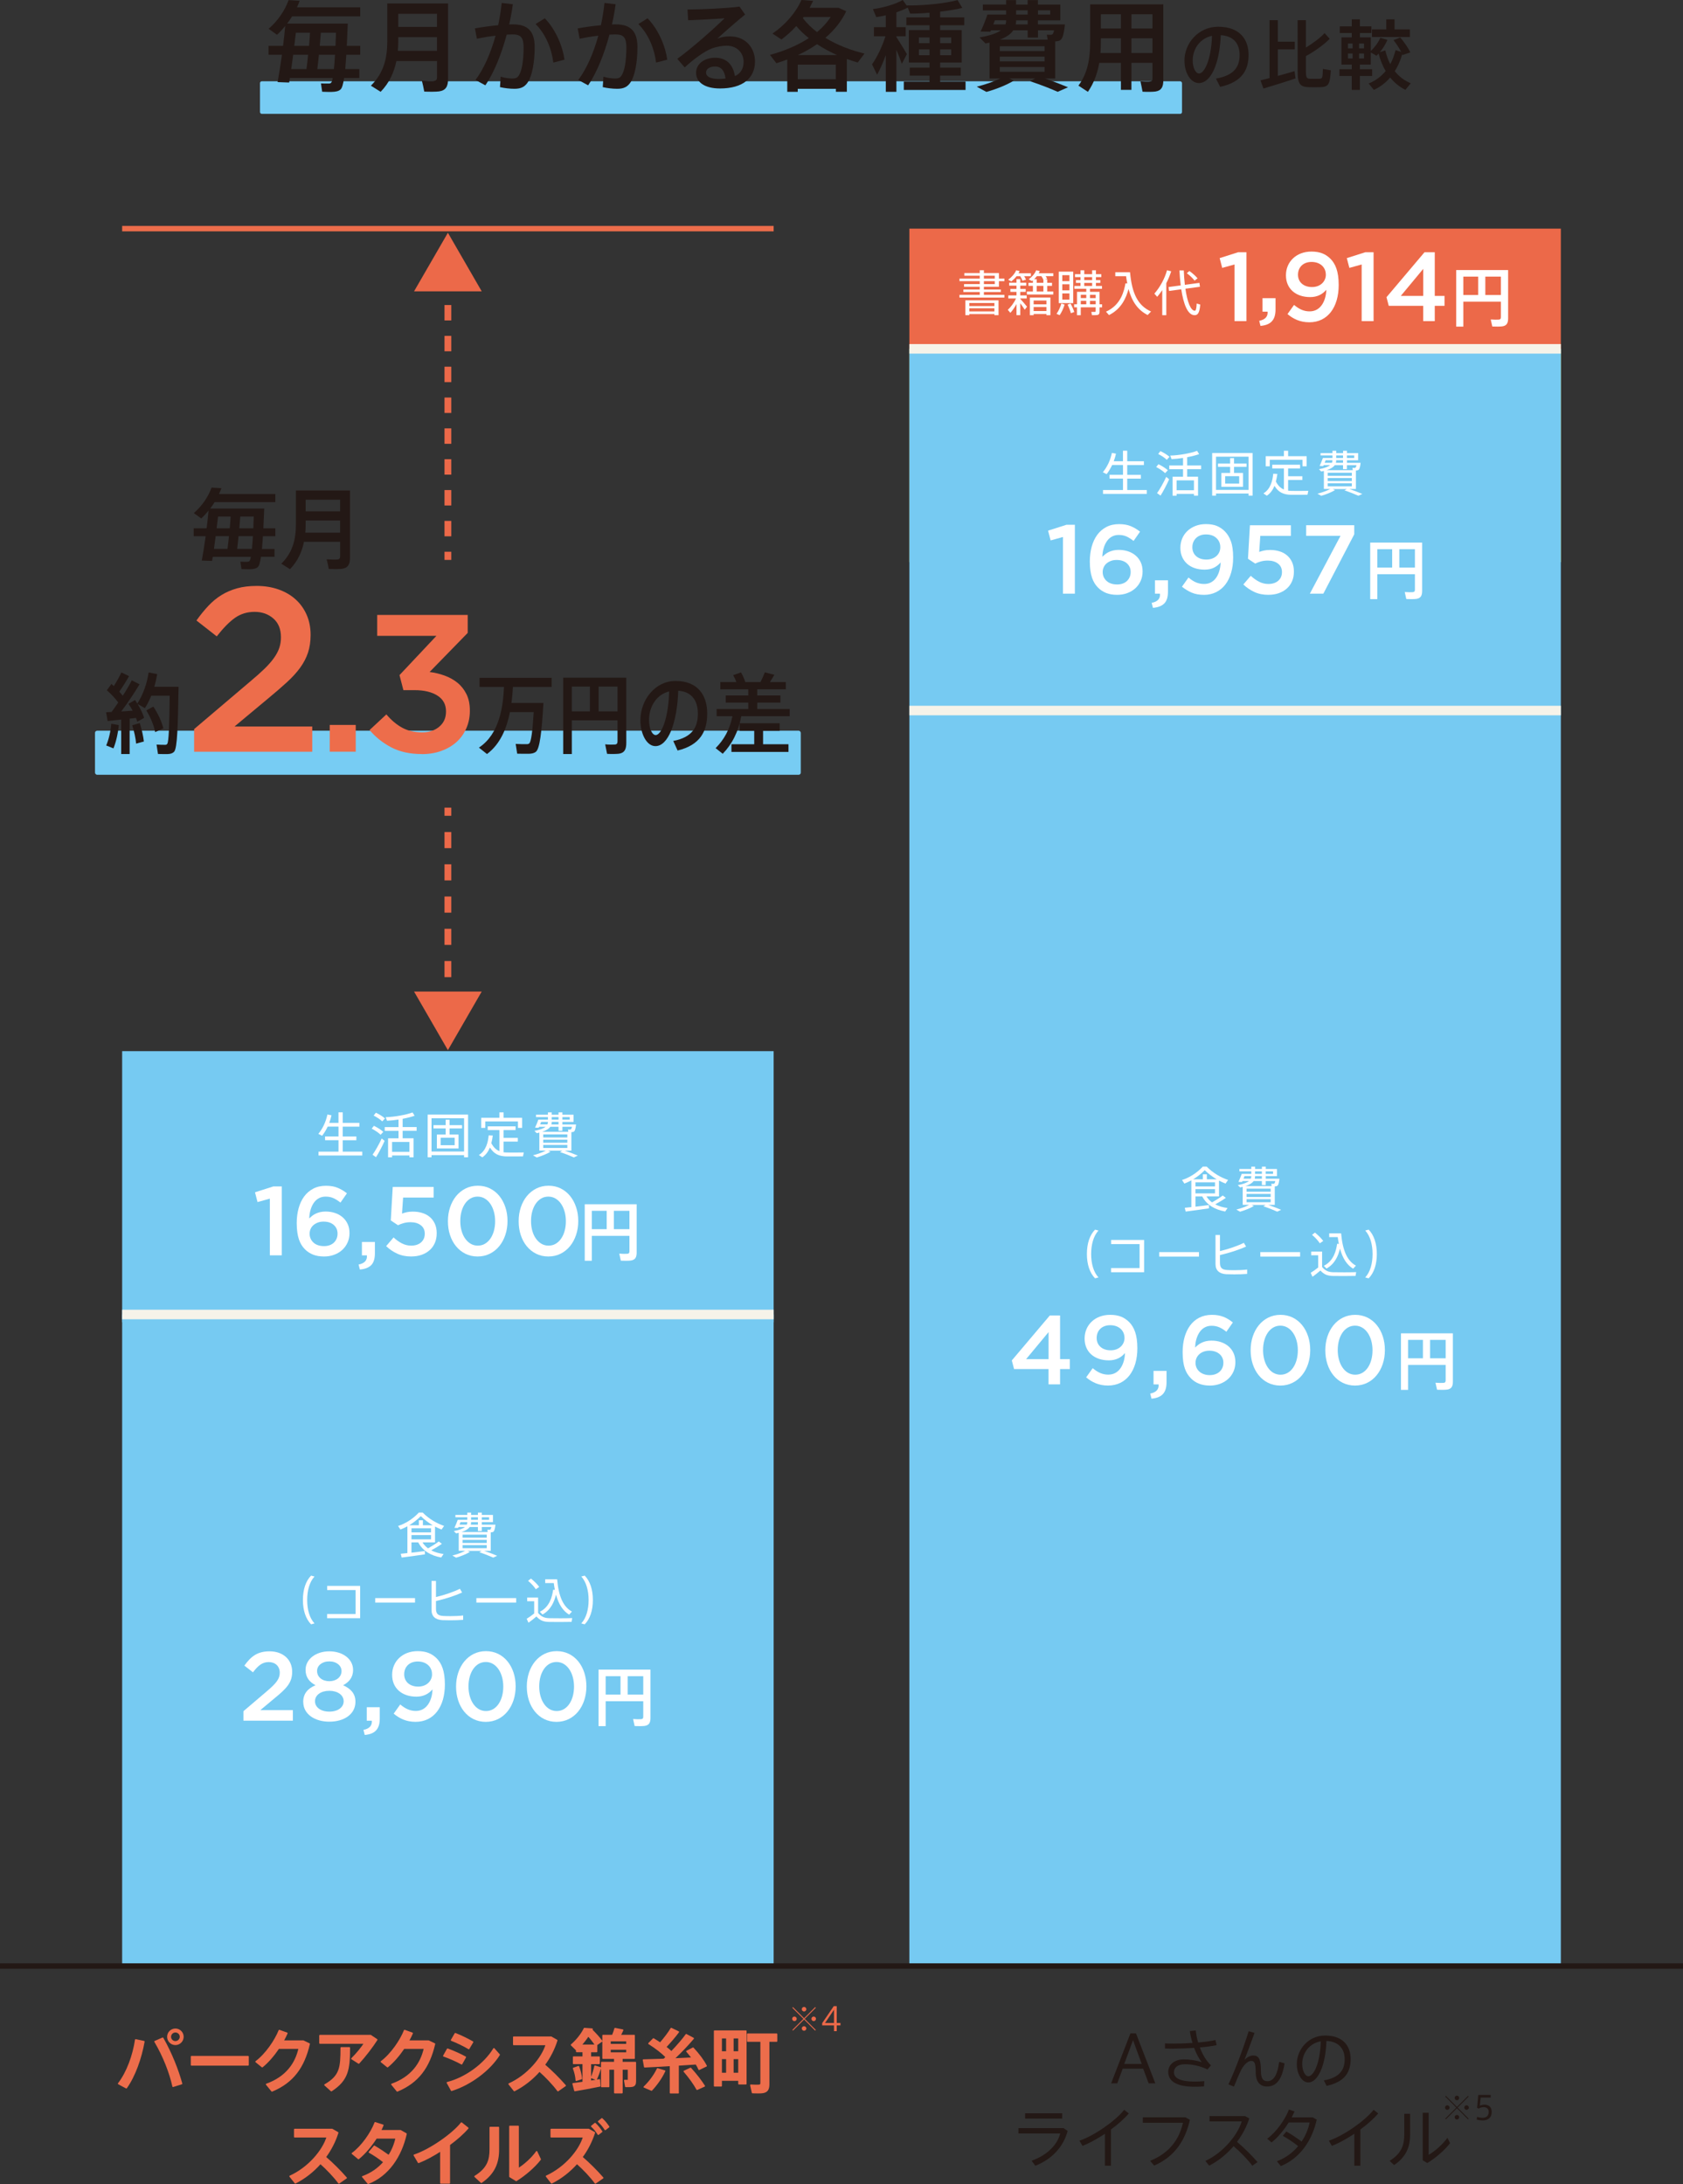 <?xml version="1.0" encoding="UTF-8"?><svg id="_レイヤー_2" xmlns="http://www.w3.org/2000/svg" viewBox="0 0 620 804.53"><rect x="0" y="0" width="620" height="804.53" fill="#333333" stroke="none"/><defs><style>.cls-1{fill:#77ccf3;}.cls-2{fill:#fff;}.cls-3{stroke:#231815;}.cls-3,.cls-4,.cls-5,.cls-6,.cls-7,.cls-8{fill:none;stroke-miterlimit:10;}.cls-3,.cls-7{stroke-width:2px;}.cls-4{stroke-dasharray:0 0 5.68 5.68;}.cls-4,.cls-5,.cls-8{stroke:#ec6949;stroke-width:2.5px;}.cls-5{stroke-dasharray:0 0 5.94 5.94;}.cls-6{stroke:#f6f3e9;stroke-width:3.51px;}.cls-9{stroke-linecap:round;stroke-linejoin:round;stroke-width:.5px;}.cls-9,.cls-7{stroke:#ed6d4b;}.cls-9,.cls-10{fill:#ed6d4b;}.cls-11{fill:#e4e865;}.cls-12{fill:#231815;}.cls-13{fill:#76caf2;}.cls-14{fill:#ec6949;}</style></defs><g id="_レイヤー_2-2"><rect class="cls-1" x="95.78" y="29.95" width="339.66" height="12" rx=".66" ry=".66"/><rect class="cls-1" x="35" y="269.17" width="260" height="16.23" rx=".78" ry=".78"/><rect class="cls-14" x="335" y="84.22" width="240" height="44.29"/><rect class="cls-13" x="335" y="261.74" width="240" height="462.47"/><rect class="cls-11" x="335" y="128.5" width="240" height="78.57"/><rect class="cls-13" x="335" y="128.5" width="240" height="133.24"/><rect class="cls-13" x="45" y="484.22" width="240" height="240"/><rect class="cls-13" x="45" y="387.21" width="240" height="99.84"/><line class="cls-3" y1="724.22" x2="620" y2="724.22"/><line class="cls-6" x1="45" y1="484.22" x2="285" y2="484.22"/><line class="cls-6" x1="335" y1="261.74" x2="575" y2="261.74"/><line class="cls-6" x1="335" y1="128.5" x2="575" y2="128.5"/><path class="cls-12" d="m101.13,202.2v2.92h-4.99c-.32,2.11-.68,3.37-1.2,3.79-.58.52-1.46.75-2.95.78-.68,0-2.17,0-3.04-.06l-.39-2.72c.75.03,2.01.06,2.56.03.32,0,.58-.06.75-.26.19-.16.39-.68.55-1.55h-14.06c-.1.55-.16,1.04-.23,1.49l-3.79-.13c.42-2.3.94-5.57,1.43-8.97h-4.41v-2.92h4.76c.29-2.3.55-4.57.71-6.54-.81,1.04-1.72,2.01-2.69,2.92l-2.75-1.98c3.01-2.56,5.38-6.09,6.54-9.39l3.63.23c-.26.71-.55,1.43-.87,2.14h20.73v2.98h-22.35c-.49.81-1.04,1.59-1.62,2.36h19.89c-.1,2.66-.23,5.09-.32,7.29h4.41v2.92h-4.57c-.13,1.75-.23,3.34-.36,4.7h4.63Zm-17.33,0c.19-1.36.39-2.98.55-4.7h-4.89c-.23,1.62-.45,3.21-.65,4.7h4.99Zm.84-7.61c.13-1.49.26-2.98.32-4.31h-4.63c-.16,1.39-.32,2.85-.52,4.31h4.83Zm8.16,7.61c.13-1.3.26-2.88.36-4.7h-5.28c-.16,1.72-.36,3.34-.52,4.7h5.44Zm.52-7.61c.06-1.33.1-2.79.16-4.31h-4.96c-.1,1.36-.23,2.82-.36,4.31h5.15Z"/><path class="cls-12" d="m111.99,199.58c-.75,3.66-2.3,7.13-5.15,10.08l-3.21-2.01c4.28-4.21,5.38-9.1,5.38-14.61v-12.34h19.92v24.78c0,2.4-.71,3.72-2.95,4.05-1,.13-3.24.13-4.86.06-.23-1.33-.52-2.46-.78-3.56,1.39.1,3.24.13,3.92.07.81-.07,1.04-.49,1.04-1.23v-5.28h-13.31Zm13.31-3.37v-4.47h-12.7v1.3c0,1.07-.03,2.14-.13,3.17h12.83Zm0-7.84v-4.28h-12.7v4.28h12.7Z"/><path class="cls-12" d="m47.77,277.76h-3.12v-12.7c-1.87.23-3.64.42-4.99.55l-.58-3.24c.58-.03,1.25-.07,2.01-.1.85-1.13,1.66-2.3,2.48-3.5-1.11-1.46-2.62-3.14-4.2-4.5l1.69-2.33c.29.26.58.52.85.78,1.17-1.78,2.19-3.66,2.8-5.02l2.83,1.36c-.9,1.62-2.19,3.76-3.59,5.7.47.52.9,1.04,1.28,1.52,1.37-2.11,2.51-4.08,3.32-5.67l2.86,1.46c-1.69,2.85-4.11,6.51-6.74,10.01,1.43-.1,2.89-.19,4.2-.29-.47-.87-.99-1.75-1.55-2.53l2.42-1.39c.29.42.58.84.85,1.3,2.16-3.37,3.53-7.29,4.17-11.47l3.15.62c-.26,1.59-.61,3.14-1.05,4.67h8.92c-.23,14.22-.44,22.58-1.63,23.91-.55.58-1.28.84-2.36.87-.85.03-2.54,0-3.59-.03l-.53-3.47c.93.06,2.48.13,3.18.1.35,0,.58-.1.76-.36.55-.68.79-6.58.9-17.72h-6.79c-.67,1.62-1.43,3.14-2.33,4.57l-2.68-1.52c1.08,1.78,1.92,3.63,2.39,5.09-.93.52-1.72.97-2.51,1.43-.15-.45-.29-.91-.5-1.39-.7.1-1.49.19-2.33.26v13.05Zm-4.02-10.66c-.29,3.14-.99,6.19-1.95,8.58-.06-.03-.12-.06-2.68-1.07.96-2.24,1.63-5.12,1.87-8l2.77.49Zm7.73-.75c.76,2.33,1.31,4.89,1.52,6.8-1.08.29-1.95.55-2.86.78-.15-1.91-.7-4.54-1.43-6.77l2.77-.81Zm5.02-6.06c1.87,2.88,3.06,5.54,3.67,8l-3,1.39c-.5-2.49-1.6-5.21-3.27-8l2.6-1.39Z"/><path class="cls-12" d="m198.07,258.94h2.13c-.64,10.85-1.37,16.88-2.8,18.01-.58.45-1.4.68-2.48.71-.99.03-3.09,0-4.4-.03l-.55-3.6c1.22.07,3.18.13,4.08.1.41,0,.7-.1.93-.29.67-.58,1.2-4.31,1.63-11.53h-8.75c-1.17,5.86-3.5,11.76-8.46,15.45-.06-.06-.12-.1-2.97-2.36,7.67-5.09,8.89-15.23,9.24-22.35h-9.01v-3.34h26.56v3.34h-14.26c-.12,1.85-.26,3.82-.55,5.9h9.65Z"/><path class="cls-12" d="m210.66,265.35v12.41h-3.18v-28.12h23.24v24c0,2.33-.61,3.66-2.62,3.99-.9.13-2.97.16-4.46.06l-.7-3.5c1.28.13,3,.13,3.62.07.73-.07.93-.49.93-1.23v-7.68h-16.83Zm6.65-3.3v-9.14h-6.65v9.14h6.65Zm10.18,0v-9.14h-6.97v9.14h6.97Z"/><path class="cls-12" d="m235.92,265.29c0-7.39,5.34-14.45,12.95-14.45,8.4,0,11.66,5.51,11.66,11.99s-2.51,11.6-10.91,13.64l-1.6-3.53c7.14-1.36,9.07-5.22,9.07-10.04s-2.3-8.13-7.23-8.46c-.44,12.15-3.79,20.41-8.4,20.41-3.3,0-5.54-4.63-5.54-9.52v-.03Zm3.18-.06c0,3.11,1.11,5.54,2.45,5.54,1.98,0,4.67-5.7,4.96-16.07-4.67,1.13-7.41,5.6-7.41,10.53Z"/><path class="cls-12" d="m266.24,277.66l-2.62-2.07c3.09-3.08,5.19-6.84,6.21-11.76h-5.83v-2.66h11.66v-2.36h-8.31v-2.62h8.31v-2.27h-10.29v-2.66h5.89c-.29-.84-.7-1.75-1.17-2.56l2.89-1c.7,1.2,1.25,2.46,1.58,3.56h5.57c.67-1.26,1.25-2.59,1.63-3.6l3.5.91c-.47.81-1.02,1.75-1.63,2.69h5.86v2.66h-10.53v2.27h8.54v2.62h-8.54v2.36h11.96v2.66h-17.85c-1.05,5.73-3.41,10.33-6.82,13.83Zm11.61-3.5v-4.96h-5.37v-2.79h14.75v2.79h-6.12v4.96h9.36v2.82h-21.02v-2.82h8.4Z"/><path class="cls-10" d="m71.51,268.58l20.73-17.6c2.06-1.72,3.81-3.28,5.25-4.68,1.43-1.4,2.59-2.73,3.48-3.99.89-1.26,1.53-2.49,1.93-3.69.4-1.2.6-2.49.6-3.87,0-2.97-.93-5.28-2.79-6.91-1.86-1.63-4.17-2.45-6.92-2.45s-5.17.75-7.27,2.24c-2.09,1.49-4.31,3.76-6.67,6.79l-7.48-5.85c1.43-2.01,2.89-3.8,4.39-5.4,1.49-1.59,3.11-2.92,4.86-3.99,1.75-1.07,3.67-1.89,5.76-2.47,2.09-.58,4.49-.87,7.18-.87,2.92,0,5.6.43,8.04,1.29,2.44.86,4.53,2.08,6.28,3.65,1.75,1.58,3.11,3.47,4.08,5.68.97,2.21,1.46,4.66,1.46,7.35v.17c0,2.35-.32,4.49-.95,6.41-.63,1.92-1.59,3.77-2.88,5.55-1.29,1.78-2.92,3.57-4.9,5.38-1.98,1.81-4.29,3.8-6.92,5.98l-12.38,10.32h28.64v9.29h-43.52v-8.33Z"/><path class="cls-10" d="m121.47,267.04h9.58v9.86h-9.58v-9.86Z"/><path class="cls-10" d="m155.45,277.77c-4.42,0-8.2-.83-11.34-2.48-3.14-1.66-5.8-3.78-7.96-6.37l6.19-5.76c1.82,2.16,3.78,3.8,5.87,4.93,2.09,1.13,4.55,1.69,7.38,1.69,2.5,0,4.57-.7,6.23-2.09,1.66-1.39,2.48-3.24,2.48-5.54v-.14c0-2.5-1.04-4.42-3.13-5.76-2.09-1.34-4.91-2.02-8.46-2.02h-4.1l-1.44-5.54,13.61-14.47h-21.82v-7.7h33.34v6.62l-14.04,14.4c1.92.24,3.77.68,5.54,1.33,1.78.65,3.35,1.52,4.72,2.63,1.37,1.1,2.47,2.5,3.31,4.18.84,1.68,1.26,3.7,1.26,6.05v.14c0,2.3-.43,4.44-1.3,6.41-.86,1.97-2.06,3.65-3.6,5.04-1.54,1.39-3.4,2.48-5.58,3.28-2.18.79-4.57,1.19-7.16,1.19Z"/><path class="cls-2" d="m89.67,630.35l8.67-7.38c3.46-2.95,4.72-4.54,4.72-6.8,0-2.48-1.76-3.92-4.07-3.92s-3.89,1.26-5.8,3.78l-3.17-2.48c2.41-3.35,4.79-5.26,9.29-5.26,4.93,0,8.32,3.02,8.32,7.52v.07c0,3.96-2.09,6.12-6.55,9.75l-5.18,4.32h11.99v3.89h-18.21v-3.49Z"/><path class="cls-2" d="m111.7,626.97v-.07c0-3.02,1.69-4.93,4.54-6.12-2.12-1.12-3.67-2.81-3.67-5.62v-.07c0-3.85,3.71-6.8,8.75-6.8s8.75,2.92,8.75,6.8v.07c0,2.81-1.55,4.5-3.67,5.62,2.77,1.26,4.54,3.06,4.54,6.05v.07c0,4.5-4.1,7.31-9.61,7.31s-9.61-2.88-9.61-7.23Zm14.9-.25v-.07c0-2.3-2.3-3.82-5.29-3.82s-5.26,1.51-5.26,3.82v.07c0,2.05,1.94,3.78,5.26,3.78s5.29-1.69,5.29-3.78Zm-.79-11.12v-.07c0-1.94-1.8-3.53-4.5-3.53s-4.5,1.58-4.5,3.49v.07c0,2.2,1.91,3.74,4.5,3.74s4.5-1.55,4.5-3.71Z"/><path class="cls-2" d="m133.88,637.23c2.2-.43,3.24-1.55,3.1-3.38h-1.87v-4.97h4.79v4.21c0,4-1.91,5.69-5.54,6.01l-.47-1.87Z"/><path class="cls-2" d="m159.33,622.29c-1.4,1.69-3.35,2.7-5.94,2.7-5.36,0-8.93-3.13-8.93-7.99v-.07c0-4.93,3.82-8.71,9.39-8.71,3.17,0,5.22.9,7.02,2.66,1.83,1.87,3.02,4.64,3.02,9.61v.07c0,8.1-4,13.71-10.8,13.71-3.49,0-5.94-1.26-8.06-3.02l2.41-3.38c1.91,1.58,3.6,2.38,5.76,2.38,4.46,0,6.08-4.61,6.12-7.96Zm-.18-5.54v-.07c0-2.63-2.05-4.64-5.25-4.64s-5,2.09-5,4.68v.07c0,2.63,2.02,4.5,5.15,4.5s5.11-2.09,5.11-4.54Z"/><path class="cls-2" d="m168.01,621.32v-.07c0-7.2,4.39-13.03,11.01-13.03s10.94,5.76,10.94,12.96v.07c0,7.2-4.39,13.03-11.01,13.03s-10.94-5.76-10.94-12.96Zm17.39,0v-.07c0-4.97-2.56-9.03-6.44-9.03s-6.37,3.96-6.37,8.96v.07c0,4.97,2.52,9.04,6.44,9.04s6.37-4.03,6.37-8.96Z"/><path class="cls-2" d="m194.07,621.32v-.07c0-7.2,4.39-13.03,11.01-13.03s10.94,5.76,10.94,12.96v.07c0,7.2-4.39,13.03-11.01,13.03s-10.94-5.76-10.94-12.96Zm17.39,0v-.07c0-4.97-2.56-9.03-6.44-9.03s-6.37,3.96-6.37,8.96v.07c0,4.97,2.52,9.04,6.44,9.04s6.37-4.03,6.37-8.96Z"/><path class="cls-2" d="m223.12,626.67v9.19h-2.62v-20.83h19.13v17.79c0,1.73-.5,2.71-2.16,2.95-.74.1-2.45.12-3.67.05l-.58-2.59c1.06.1,2.47.1,2.98.05.6-.05.77-.36.77-.91v-5.69h-13.85Zm5.47-2.45v-6.77h-5.47v6.77h5.47Zm8.38,0v-6.77h-5.74v6.77h5.74Z"/><path class="cls-2" d="m386.28,504.31h-12.71l-.83-3.17,14-16.56h3.78v16.09h3.6v3.64h-3.6v5.65h-4.25v-5.65Zm0-3.64v-9.97l-8.28,9.97h8.28Z"/><path class="cls-2" d="m414.43,498.41c-1.4,1.69-3.35,2.7-5.94,2.7-5.36,0-8.93-3.13-8.93-7.99v-.07c0-4.93,3.82-8.71,9.39-8.71,3.17,0,5.22.9,7.02,2.66,1.83,1.87,3.02,4.64,3.02,9.61v.07c0,8.1-4,13.71-10.8,13.71-3.49,0-5.94-1.26-8.06-3.02l2.41-3.38c1.91,1.58,3.6,2.38,5.76,2.38,4.46,0,6.08-4.61,6.12-7.96Zm-.18-5.54v-.07c0-2.63-2.05-4.64-5.25-4.64s-5,2.09-5,4.68v.07c0,2.63,2.02,4.5,5.15,4.5s5.11-2.09,5.11-4.54Z"/><path class="cls-2" d="m423.72,513.35c2.2-.43,3.24-1.55,3.1-3.38h-1.87v-4.97h4.79v4.21c0,4-1.91,5.69-5.54,6.01l-.47-1.87Z"/><path class="cls-2" d="m438.73,507.73c-1.91-1.91-3.06-4.54-3.06-9.61v-.07c0-7.7,3.67-13.71,10.8-13.71,3.28,0,5.51,1.04,7.7,2.81l-2.38,3.42c-1.76-1.37-3.24-2.2-5.47-2.2-4.39,0-5.97,4.57-6.05,8.03,1.48-1.55,3.35-2.56,6.05-2.56,4.86,0,8.78,2.88,8.78,7.92v.07c0,5-4.07,8.57-9.36,8.57-3.1,0-5.33-.97-7.02-2.66Zm11.95-5.72v-.07c0-2.52-2.02-4.39-5.15-4.39s-5.11,2.02-5.11,4.43v.07c0,2.56,2.09,4.5,5.22,4.5s5.04-1.94,5.04-4.54Z"/><path class="cls-2" d="m460.72,497.44v-.07c0-7.2,4.39-13.03,11.01-13.03s10.94,5.76,10.94,12.96v.07c0,7.2-4.39,13.03-11.01,13.03s-10.94-5.76-10.94-12.96Zm17.39,0v-.07c0-4.97-2.56-9.04-6.44-9.04s-6.37,3.96-6.37,8.96v.07c0,4.97,2.52,9.04,6.44,9.04s6.37-4.03,6.37-8.96Z"/><path class="cls-2" d="m488.23,497.44v-.07c0-7.2,4.39-13.03,11.01-13.03s10.94,5.76,10.94,12.96v.07c0,7.2-4.39,13.03-11.01,13.03s-10.94-5.76-10.94-12.96Zm17.39,0v-.07c0-4.97-2.56-9.04-6.44-9.04s-6.37,3.96-6.37,8.96v.07c0,4.97,2.52,9.04,6.44,9.04s6.37-4.03,6.37-8.96Z"/><path class="cls-2" d="m518.72,502.79v9.19h-2.62v-20.83h19.13v17.79c0,1.73-.5,2.71-2.16,2.95-.74.1-2.45.12-3.67.05l-.58-2.59c1.06.1,2.47.1,2.98.05.6-.05.77-.36.77-.91v-5.69h-13.85Zm5.47-2.45v-6.77h-5.47v6.77h5.47Zm8.38,0v-6.77h-5.74v6.77h5.74Z"/><path class="cls-12" d="m132.37,25.45v3.28h-5.61c-.36,2.37-.76,3.79-1.35,4.26-.66.58-1.64.84-3.31.87-.76,0-2.44,0-3.42-.07l-.44-3.06c.84.04,2.26.07,2.88.04.36,0,.66-.07.84-.29.22-.18.44-.76.62-1.75h-15.8c-.11.62-.18,1.17-.25,1.67l-4.26-.15c.47-2.58,1.06-6.26,1.6-10.08h-4.95v-3.28h5.35c.33-2.58.62-5.13.8-7.35-.91,1.17-1.93,2.26-3.02,3.28l-3.09-2.22c3.39-2.88,6.04-6.84,7.35-10.56l4.08.25c-.29.8-.62,1.6-.98,2.4h23.3v3.35h-25.12c-.55.91-1.17,1.78-1.82,2.66h22.35c-.11,2.99-.25,5.72-.36,8.19h4.95v3.28h-5.13c-.15,1.97-.25,3.75-.4,5.28h5.21Zm-19.48,0c.22-1.53.44-3.35.62-5.28h-5.5c-.25,1.82-.51,3.6-.73,5.28h5.61Zm.95-8.56c.15-1.67.29-3.35.36-4.84h-5.21c-.18,1.57-.36,3.2-.58,4.84h5.42Zm9.17,8.56c.15-1.46.29-3.24.4-5.28h-5.93c-.18,1.93-.4,3.75-.58,5.28h6.12Zm.58-8.56c.07-1.49.11-3.13.18-4.84h-5.57c-.11,1.53-.25,3.17-.4,4.84h5.79Z"/><path class="cls-12" d="m146.02,22.5c-.84,4.11-2.58,8.01-5.79,11.32l-3.6-2.26c4.81-4.73,6.04-10.23,6.04-16.42V1.27h22.39v27.85c0,2.69-.8,4.19-3.31,4.55-1.13.15-3.64.15-5.46.07-.25-1.49-.58-2.77-.87-4,1.57.11,3.64.15,4.41.07.91-.07,1.17-.55,1.17-1.38v-5.93h-14.96Zm14.96-3.79v-5.02h-14.27v1.46c0,1.2-.04,2.4-.15,3.57h14.42Zm0-8.81v-4.81h-14.27v4.81h14.27Z"/><path class="cls-12" d="m183.51,9.32c.58-2.69,1.02-5.46,1.31-8.23l4.11.47c-.33,2.51-.8,4.99-1.35,7.46.55-.04,1.06-.04,1.49-.04,5.46,0,7.9,2.66,7.9,8.37s-.98,10.38-2.33,12.63c-1.17,1.97-2.62,2.73-5.1,2.73-1.78,0-3.79-.25-5.35-.62l.25-3.86c1.38.47,3.02.69,4.26.69s1.75-.18,2.37-1.02c1.13-1.6,1.82-5.42,1.82-10.38,0-3.75-1.06-4.84-4.04-4.84-.69,0-1.42.04-2.18.07-1.97,7.28-4.66,13.98-7.86,18.68l-3.64-1.97c3.06-4.08,5.61-9.87,7.39-16.31-2.29.25-4.7.66-6.88,1.13l-.73-3.82c2.58-.47,5.72-.91,8.56-1.17Zm24.43,12.67l-4.11,1.06c-.55-4.77-2.62-10.27-6.52-14.2l3.39-2.11c4.22,4.37,6.66,10.67,7.25,15.25Z"/><path class="cls-12" d="m221.37,9.32c.58-2.69,1.02-5.46,1.31-8.23l4.11.47c-.33,2.51-.8,4.99-1.35,7.46.55-.04,1.06-.04,1.49-.04,5.46,0,7.9,2.66,7.9,8.37s-.98,10.38-2.33,12.63c-1.17,1.97-2.62,2.73-5.1,2.73-1.78,0-3.79-.25-5.35-.62l.25-3.86c1.38.47,3.02.69,4.26.69s1.75-.18,2.37-1.02c1.13-1.6,1.82-5.42,1.82-10.38,0-3.75-1.06-4.84-4.04-4.84-.69,0-1.42.04-2.18.07-1.97,7.28-4.66,13.98-7.86,18.68l-3.64-1.97c3.06-4.08,5.61-9.87,7.39-16.31-2.29.25-4.7.66-6.88,1.13l-.73-3.82c2.58-.47,5.72-.91,8.56-1.17Zm24.43,12.67l-4.11,1.06c-.55-4.77-2.62-10.27-6.52-14.2l3.39-2.11c4.22,4.37,6.66,10.67,7.25,15.25Z"/><path class="cls-12" d="m272.44,2.44l2.04,2.91c-3.06,2.51-7.57,6.41-10.19,8.85,1.46-.55,2.91-.8,4.59-.8,5.9,0,9.25,4.33,9.25,9.25,0,6.12-4.48,9.94-12.89,9.94-5.68,0-8.81-2.33-8.81-5.79,0-3.13,2.88-5.53,7.03-5.53s6.59,2.51,7.28,6.77c2.08-.98,3.2-2.69,3.2-5.28,0-3.2-2.4-5.93-6.23-5.93-1.53,0-3.75.36-5.57,1.06-2.88,1.13-6.84,4.11-9.9,6.95l-2.73-3.17c5.46-3.97,13.36-10.96,17.4-14.93-3.17.25-9.43.58-13.4.73l-.25-3.97c5.17,0,14.45-.44,19.19-1.06Zm-8.99,22.06c-2.04,0-3.35.91-3.35,2.22,0,1.42,1.49,2.37,4.73,2.37.87,0,1.71-.07,2.44-.15-.29-2.73-1.53-4.44-3.82-4.44Z"/><path class="cls-12" d="m293.88,32.73v1.09h-3.86v-11.91c-1.31.51-2.62.95-4,1.38l-2.37-3.06c5.42-1.49,10.3-3.57,14.31-6.19-1.71-1.35-3.28-2.84-4.62-4.44-1.64,1.82-3.5,3.5-5.46,4.95l-3.31-2.18c4.81-3.28,8.7-7.86,10.67-12.38l4.3.33c-.4.84-.84,1.71-1.27,2.55h10.63l2.84,1.27c-1.75,3.71-4.37,6.95-7.68,9.79,4.22,2.58,9.25,4.59,14.42,5.79l-2.51,3.31c-1.35-.4-2.69-.84-4-1.31v12.09h-4.04v-1.09h-14.02Zm14.02-3.53v-5.39h-14.02v5.39h14.02Zm.44-8.92c-2.58-1.17-5.06-2.48-7.35-4-2.15,1.49-4.51,2.84-7.06,4h14.42Zm-7.35-8.45c2-1.67,3.71-3.53,5.02-5.57h-9.94l-.29.4c1.38,1.89,3.17,3.6,5.21,5.17Z"/><path class="cls-12" d="m323.11,27.52l-1.86-3.82c1.78-2.44,3.79-6.66,4.95-10.34h-4.26v-3.35h4.37v-4.37c-1.2.29-2.4.51-3.5.66l-1.24-2.95c3.68-.44,8.52-1.86,11-3.35l1.57,2.22-.07-.22c5.86.11,14.31-.73,18.68-1.97l1.75,2.88c-2.18.55-5.1,1.02-8.16,1.38v2.11h8.88v2.91h-8.88v1.78h7.94v11.94h-7.94v1.89h7.61v2.95h-7.61v2.18h9.36v3.09h-22.75v-3.09h9.47v-2.18h-7.28v-2.95h7.28v-1.89h-7.61v-11.94h7.61v-1.78h-8.52v-2.91h8.52v-1.71c-2.51.22-4.99.33-7.14.33l-.87-2.22c-1.17.62-2.62,1.2-4.19,1.75v5.46h3.42v3.35h-3.42v.29c1.42,2.22,2.99,4.73,3.86,6.3l-1.86,3.57c-.47-1.38-1.2-3.28-2-5.17v15.47h-3.9v-13.51c-.98,2.66-2.11,5.24-3.2,7.21Zm15.4-13.73v2.11h3.9v-2.11h-3.9Zm0,4.41v2.15h3.9v-2.15h-3.9Zm11.91-4.41h-4.08v2.11h4.08v-2.11Zm0,4.41h-4.08v2.15h4.08v-2.15Z"/><path class="cls-12" d="m363.4,33.86l-3.57-1.93c2.95-.73,6.08-1.78,8.67-3.02h-3.97v-13.22c-.47.11-.95.22-1.46.33l-2.22-2.22c3.86-.69,6.33-1.53,7.86-2.62h-3.68l-.22.51-3.57-.07c.8-1.6,1.89-4.37,2.51-6.26h6.88v-1.53h-8.56V1.67h8.56V.04h3.68v1.64h4.26V.04h3.79v1.64h8.26v5.83h-8.26v1.49h9.94c-.44,4.15-.98,5.61-2.11,6.01-.36.11-.87.22-1.46.25v13.65h-3.79c3.13,1.09,5.9,2.15,8.52,3.24l-3.82,1.67c-2.77-1.24-6.15-2.55-10.16-3.9l1.86-1.02h-9.54l1.71.8c-2.73,1.64-6.63,3.2-10.12,4.15Zm2.55-24.87h4.48c.15-.44.22-.95.22-1.46v-.04h-4.15c-.18.51-.36,1.02-.55,1.49Zm18.86,8.05h-16.49v1.78h16.49v-1.78Zm0,3.82h-16.49v1.75h16.49v-1.75Zm0,3.82h-16.49v1.75h16.49v-1.75Zm1.13-10.08l-.29-1.82c.44.04,1.13.04,1.46.04.15,0,.25-.04.36-.07.33-.07.62-.47.84-1.57h-5.93v2.66h-3.79v-2.66h-5.32c-.91,1.38-2.51,2.51-4.92,3.42h17.58Zm-11.76-5.61h4.41v-1.49h-4.26v.18c0,.44-.04.87-.15,1.31Zm.15-3.64h4.26v-1.53h-4.26v1.53Zm12.56,0v-1.53h-4.51v1.53h4.51Z"/><path class="cls-12" d="m416.8,23.16v9.94h-3.86v-9.94h-7.97c-.69,3.82-1.97,7.43-4.19,10.67l-3.5-2.29c3.5-4.7,4.33-10.16,4.33-16.2V1.6h26.94v28c0,2.4-.66,3.75-2.88,4.11-1.02.15-3.17.15-4.77.07-.25-1.42-.51-2.62-.76-3.79,1.2.07,2.88.11,3.46.04.76-.07.95-.4.95-1.09v-5.79h-7.75Zm-3.86-3.64v-5.42h-7.39v1.24c0,1.42-.04,2.8-.15,4.19h7.54Zm0-9.03v-5.24h-7.39v5.24h7.39Zm11.61,0v-5.24h-7.75v5.24h7.75Zm0,9.03v-5.42h-7.75v5.42h7.75Z"/><path class="cls-12" d="m436.33,22.34c0-6.38,5.12-12.49,12.43-12.49,8.06,0,11.2,4.76,11.2,10.36s-2.41,10.02-10.47,11.79l-1.54-3.05c6.86-1.18,8.71-4.51,8.71-8.68s-2.21-7.03-6.94-7.31c-.42,10.5-3.64,17.64-8.06,17.64-3.16,0-5.32-4-5.32-8.23v-.03Zm3.05-.06c0,2.69,1.06,4.79,2.35,4.79,1.9,0,4.48-4.93,4.76-13.89-4.48.98-7.11,4.84-7.11,9.1Z"/><path class="cls-12" d="m467.69,28.78V7.44h3.05v7.92h6.24v2.83h-6.24v9.77c2.18-.59,4.42-1.23,6.16-1.76.14,1.01.25,1.85.36,2.69-3.47,1.18-8.76,2.83-11.82,3.72l-1.09-3.02c.9-.2,2.07-.5,3.33-.81Zm22.15-14.48c-2.04,2.1-5.74,4.76-8.76,6.36v5.52c0,2.46.36,2.8,1.46,2.83.98.03,2.44.03,3.5,0,1.09-.03,1.23-.22,1.29-3.61l2.94.5c-.36,5.49-.92,6.1-4.03,6.22-1.23.03-2.83.03-3.95,0-3.36-.08-4.26-1.12-4.26-5.94V7.44h3.05v10.08c2.6-1.57,5.38-3.67,6.89-5.32l1.88,2.1Z"/><path class="cls-12" d="m497.98,25.5v-1.71h-3.81v-10.02h3.81v-1.6h-4.4v-2.46h4.4v-2.58h3v2.58h4.23v2.46h-4.23v1.6h4v5.04c1.4-1.34,2.69-3.05,3.53-4.9l2.6.78c-.67,1.62-1.68,3.19-2.77,4.51l1.99-.64c.45,1.9,1.06,3.58,1.82,5.07.84-1.51,1.48-3.25,1.96-5.18l2.07.67c-.7-1.37-1.65-2.83-2.83-4.34l2.49-.98c1.65,1.96,2.86,3.78,3.72,5.49l-2.86.98c-.03-.11-.08-.22-.14-.31-.67,2.38-1.6,4.45-2.74,6.27,1.6,2.02,3.58,3.47,5.88,4.45l-1.96,2.41c-2.16-1.06-4.03-2.58-5.63-4.54-1.68,1.99-3.7,3.5-5.99,4.56l-1.93-2.35c2.44-.98,4.56-2.52,6.27-4.59-1.09-1.85-1.96-4-2.6-6.44-.25.28-.5.56-.76.81l-2.13-1.23v4.48h-4v1.71h4.51v2.49h-4.51v5.12h-3v-5.12h-4.54v-2.49h4.54Zm-1.4-7.67h1.71v-1.79h-1.71v1.79Zm0,3.72h1.71v-1.85h-1.71v1.85Zm5.91-3.72v-1.79h-1.82v1.79h1.82Zm0,3.72v-1.85h-1.82v1.85h1.82Zm8.2-10.72v-3.7h3.05v3.7h5.66v2.8h-13.97v-2.8h5.26Z"/><path class="cls-9" d="m53.03,752.05c-1.1,6.17-3.42,12.72-6.5,17.03l-2.86-1.53c3.19-4.13,5.46-10.4,6.3-16.14l3.06.64Zm13.87,15.5l-3.16.99c-1.04-4.87-3.47-11.14-6.65-16.5l2.86-1.25c3.14,5.51,5.58,11.73,6.96,16.75Zm.51-17.24c0,1.5-1.25,2.78-2.8,2.78s-2.8-1.27-2.8-2.8,1.25-2.8,2.8-2.8,2.8,1.25,2.8,2.8v.03Zm-4.64,0c0,.99.84,1.81,1.84,1.81s1.86-.82,1.86-1.84-.84-1.83-1.86-1.83-1.84.84-1.84,1.83v.03Z"/><path class="cls-9" d="m91.4,757.58v3.08h-20.86v-3.08h20.86Z"/><path class="cls-9" d="m111.75,751.87l2.17,1.04c-2.01,8.67-6.07,14.15-13.74,17.34l-1.99-2.45c7.34-2.65,10.81-7.73,12.03-13.31h-7.6c-1.79,2.65-3.93,5.15-6.02,6.83l-2.29-1.86c3.7-2.78,7.11-7.83,8.57-11.5l2.83,1.02c-.41.92-.89,1.89-1.45,2.88h7.5Z"/><path class="cls-9" d="m136.54,749.83l2.27,1.53c-1.78,2.78-4.36,6.12-6.65,8.62l-2.55-1.63c1.73-1.68,3.77-4.18,4.74-5.74h-16.5v-2.78h18.69Zm-7.83,4.51c0,7.9-.56,11.86-6.65,15.81l-2.37-2.14c5.69-3.29,5.99-6.3,5.99-13.67h3.03Z"/><path class="cls-9" d="m157.91,751.87l2.17,1.04c-2.01,8.67-6.07,14.15-13.74,17.34l-1.99-2.45c7.34-2.65,10.81-7.73,12.03-13.31h-7.6c-1.79,2.65-3.93,5.15-6.02,6.83l-2.29-1.86c3.7-2.78,7.11-7.83,8.57-11.5l2.83,1.02c-.41.92-.89,1.89-1.45,2.88h7.5Z"/><path class="cls-9" d="m171.45,757.79l-1.38,2.47c-1.81-1.02-4.49-2.19-6.6-2.93l1.4-2.5c2.17.77,5,2.07,6.58,2.96Zm10.5-3.11l1.96,2.22c-3.54,5.69-10.71,10.99-17.57,13.11l-1.56-2.83c6.76-1.71,13.72-6.81,17.16-12.49Zm-7.83-2.47l-1.43,2.42c-1.76-1.07-4.31-2.29-6.37-3.09l1.4-2.42c2.24.87,4.82,2.17,6.4,3.08Z"/><path class="cls-9" d="m208.24,768.26l-2.7,1.89c-1.79-2.4-4.36-5.12-6.81-7.27-2.68,3.06-5.86,5.51-9.26,7.24l-1.94-2.45c6.81-3.09,12.16-9.41,13.72-14.53h-12.01v-2.73h13.79l2.09,1.2c-1.04,3.31-2.63,6.35-4.59,9,2.7,2.32,5.51,5.12,7.7,7.65Z"/><path class="cls-9" d="m214.83,767.07v-6.96h-3.54v-2.35h3.54v-2.04h-2.4v-.71l-.08.08-1.84-1.81c1.99-1.71,3.83-4.05,4.77-6.04l2.86.2-.15.31c1.53,1.5,2.75,2.86,3.67,4.13l-2.17,1.53h.31v2.32h-2.29v2.04h3.21v2.35h-3.21v6.55c1.2-.18,2.37-.36,3.31-.54l.15,2.27c-2.7.56-6.83,1.33-9.2,1.71l-.66-2.52c.97-.13,2.29-.31,3.72-.51Zm-1.71-5.79c.59,1.53.97,3.19,1.07,4.41-.74.25-1.33.43-1.91.64-.08-1.25-.41-2.96-1-4.41l1.84-.64Zm6.32-7.88c-.69-1.1-1.61-2.27-2.73-3.52-.79,1.2-1.71,2.4-2.73,3.52h5.46Zm1.79,8.34c-.38,1.2-.94,2.8-1.58,4.21l-1.73-.64c.56-1.45,1.02-3.06,1.27-4.21l2.04.64Zm11.47-1.99h1.38v6.88c0,1.07-.28,1.68-1.17,1.86-.48.1-1.55.13-2.4.1l-.38-2.22c.38.03.92.03,1.1.03.2-.03.28-.1.28-.28v-3.95h-2.37v8.72h-2.68v-8.72h-2.22v6.45h-2.58v-8.87h4.79v-1.56h-4.31v-8.39h3.54c.38-.92.71-1.86.89-2.55l2.83.56c-.25.59-.59,1.28-.97,1.99h5.2v8.39h-4.51v1.56h3.57Zm-7.96-6.6h6.2v-1.43h-6.2v1.43Zm0,3.11h6.2v-1.45h-6.2v1.45Z"/><path class="cls-9" d="m249.86,770.92h-2.88v-10.07c-3.54.2-6.99.41-9.49.51l-.46-2.52c1.94-.05,4.64-.13,7.57-.23.28-.28.56-.56.84-.84-1.58-1.66-3.77-3.34-6.4-5l1.68-1.71c.89.54,1.71,1.04,2.5,1.58,1.66-1.91,3.19-3.93,4.05-5.41l2.65,1.27c-1.2,1.61-2.91,3.65-4.72,5.56.79.59,1.5,1.2,2.14,1.81,2.22-2.32,4.21-4.61,5.46-6.37l2.6,1.38c-1.84,2.19-4.41,4.92-7.22,7.57,2.4-.1,4.79-.2,6.86-.31-.59-.82-1.28-1.66-2.01-2.5l2.29-1.17c2.17,2.35,3.8,4.51,4.84,6.55l-2.63,1.27c-.28-.66-.64-1.35-1.07-2.04-1.94.13-4.26.28-6.63.43v10.22Zm-5-8.03c-1.2,2.6-3.03,5.12-4.84,7.04l-2.7-1.15c1.89-1.81,3.72-4.21,4.9-6.68l2.65.79Zm9.56-.97c2.14,2.37,3.77,4.49,5.05,6.5-1,.46-1.81.84-2.68,1.22-1.12-2.04-2.7-4.23-4.74-6.63l2.37-1.1Z"/><path class="cls-9" d="m265.7,766.25v2.12h-2.47v-20.19h11.55v19.43h-2.58v-1.35h-6.5Zm2.04-10.4v-5.2h-2.04v5.2h2.04Zm0,7.93v-5.51h-2.04v5.51h2.04Zm4.46-7.93v-5.2h-2.19v5.2h2.19Zm0,7.93v-5.51h-2.19v5.51h2.19Zm10.99,4c0,1.79-.54,2.78-2.19,3.03-.79.13-2.55.1-3.8.05l-.61-2.75c1.04.08,2.52.08,3.01.05.61-.05.76-.36.76-.89v-15.38h-4.92v-2.58h10.66v2.58h-2.91v15.88Z"/><path class="cls-9" d="m127.55,802.26l-2.7,1.89c-1.79-2.4-4.36-5.12-6.81-7.27-2.68,3.06-5.86,5.51-9.26,7.24l-1.94-2.45c6.81-3.09,12.16-9.41,13.72-14.53h-12.01v-2.73h13.79l2.09,1.2c-1.04,3.31-2.63,6.35-4.59,9,2.7,2.32,5.51,5.12,7.7,7.65Z"/><path class="cls-9" d="m137.9,790.61c1.66.94,3.75,2.35,5.33,3.49,1.35-2.07,2.24-4.33,2.7-6.55h-7.32c-1.86,2.91-4.26,5.76-6.55,7.6l-2.27-1.89c3.54-2.58,6.99-7.55,8.41-11.32l2.86.92c-.25.66-.59,1.33-.92,2.01h7.39l2.07,1.17c-1.86,8.34-6.6,15.35-13.97,18.23l-2.04-2.45c3.19-1.12,5.84-3.03,7.88-5.38-1.63-1.3-3.77-2.75-5.41-3.65l1.84-2.19Z"/><path class="cls-9" d="m165.55,804.15h-3.16v-11.93c-2.75,1.79-5.63,3.34-8.21,4.36l-1.58-2.68c5.86-1.94,14.2-7.78,17.39-11.86l2.37,1.89c-1.66,1.94-4.08,4.08-6.81,6.09v14.12Z"/><path class="cls-9" d="m183.62,783.68v8.16c0,4.77-1.48,8.75-6.3,12.06l-2.35-2.17c4.79-2.96,5.61-6.12,5.61-10.02v-8.03h3.03Zm7.27-.41v15.66c2.17-1.28,5.15-3.93,6.81-6.32l1.33,2.83c-2.22,2.86-5.64,5.76-8.85,7.78l-2.35-1.43v-18.51h3.06Z"/><path class="cls-9" d="m222.05,802.26l-2.73,1.89c-1.76-2.4-4.33-5.12-6.78-7.27-2.7,3.04-5.89,5.51-9.33,7.24l-1.91-2.47c6.88-3.16,12.16-9.38,13.72-14.51h-11.98v-2.73h13.82l2.12,1.2c-1.07,3.31-2.65,6.35-4.62,9,2.7,2.32,5.51,5.12,7.7,7.65Zm-2.83-20.04c.99.97,1.68,1.81,2.45,2.98l-1.28,1c-.74-1.15-1.45-2.07-2.42-2.96l1.25-1.02Zm2.52-1.73c1.02.92,1.71,1.81,2.5,2.96l-1.28,1c-.74-1.15-1.45-2.04-2.45-2.96l1.22-.99Z"/><path class="cls-12" d="m416.44,749.02h2.04l7.13,18.43h-2.45l-2.04-5.42h-7.54l-1.99,5.42h-2.26l7.1-18.43Zm4.15,11.26l-3.19-8.76-3.24,8.76h6.43Z"/><path class="cls-12" d="m429.2,752.72c.94.05,1.97.07,3.14.07,2.16,0,4.58-.07,6.96-.24-.43-1.39-.77-2.88-.98-4.37l2.18-.22c.14,1.46.46,2.95.89,4.42,2.38-.19,4.63-.5,6.38-.91l.41,1.9c-1.75.36-3.89.65-6.17.84.98,2.62,2.4,4.99,4.1,6.6l-1.3,1.51c-2.74-1.32-5.52-1.92-8.33-1.92-2.62,0-4.01,1.2-4.01,2.98,0,2.18,2.4,3.41,7.63,3.41,1.03,0,2.26-.05,3.55-.17l-.1,1.94c-1.2.1-2.4.12-3.41.12-6.65,0-9.77-1.97-9.77-5.47,0-2.69,2.33-4.61,5.74-4.61,2.28,0,4.63.41,6.6,1.03-.98-1.2-1.99-3.07-2.81-5.26-2.71.19-5.5.26-8.02.29-.94,0-1.87-.02-2.71-.05v-1.9Z"/><path class="cls-12" d="m462.16,748.85c-1.2,3.26-2.64,7.25-3.7,9.91,1.06-1.03,2.14-1.58,3.19-1.58,2.04,0,2.86,1.25,2.86,5.71,0,3,.96,3.75,2.38,3.75,2.02,0,3.65-1.78,4.34-7.13l1.99.55c-.98,6.43-3.31,8.54-6.5,8.54-2.45,0-4.13-1.66-4.13-5.21s-.55-4.22-1.63-4.22c-.79,0-1.58.46-2.52,1.51-.36.41-.84,1.1-1.13,1.66-.72,1.44-1.99,4.39-2.74,6.29l-2.04-.82c2.33-4.75,6.07-14.88,7.46-19.58l2.16.62Z"/><path class="cls-12" d="m477.73,760.33c0-5.4,4.3-10.51,10.42-10.51,6.55,0,9.41,3.79,9.41,8.66s-2.16,8.42-8.86,9.89l-1.01-2.02c5.95-1.06,7.68-4.01,7.68-7.82s-2.26-6.55-6.72-6.72c-.31,9.12-3.17,15.29-6.67,15.29-2.45,0-4.25-3.24-4.25-6.74v-.02Zm1.99-.02c0,2.42,1.03,4.51,2.28,4.51,1.9,0,4.34-4.73,4.56-12.87-4.25.74-6.84,4.37-6.84,8.35Z"/><path class="cls-12" d="m391.82,783.93l1.49,1.03c-1.56,5.93-5.86,10.46-11.91,12.84l-1.37-1.87c5.71-1.99,9.53-5.9,10.54-10.03h-15.39v-1.97h16.63Zm-.53-5.45v1.94h-13.66v-1.94h13.66Z"/><path class="cls-12" d="m409.27,797.78h-2.23v-11.76c-2.76,1.82-5.67,3.43-8.26,4.46l-1.13-1.92c5.62-1.9,13.44-7.46,16.49-11.38l1.7,1.34c-1.56,1.85-3.91,3.96-6.58,5.91v13.34Z"/><path class="cls-12" d="m436.68,779.95l1.68.91c-1.73,7.66-5.64,13.61-13.18,16.87l-1.49-1.75c7.18-2.88,10.75-7.99,12.1-14.02h-14.79v-2.02h15.67Z"/><path class="cls-12" d="m463.27,796.44l-1.92,1.34c-1.8-2.38-4.51-5.16-6.91-7.2-2.59,3-5.69,5.5-9,7.18l-1.39-1.75c6.5-3.02,11.86-9.46,13.39-14.57h-11.86v-1.94h13.13l1.51.86c-.98,3.07-2.54,6-4.51,8.62,2.59,2.21,5.45,5.02,7.56,7.46Z"/><path class="cls-12" d="m473.88,785.18c1.75.98,4.03,2.5,5.62,3.7,1.46-2.18,2.47-4.58,2.95-7.03h-7.71c-1.75,2.81-4.06,5.59-6.31,7.35l-1.61-1.37c3.36-2.42,6.65-7.15,8.02-10.75l2.04.7c-.29.7-.62,1.42-1.03,2.18h7.73l1.49.84c-1.68,7.73-6.22,14.28-13.23,17.11l-1.44-1.78c3.19-1.18,5.83-3.17,7.82-5.57-1.61-1.32-3.96-2.88-5.66-3.79l1.32-1.58Z"/><path class="cls-12" d="m501.15,797.78h-2.23v-11.76c-2.76,1.82-5.67,3.43-8.26,4.46l-1.13-1.92c5.62-1.9,13.44-7.46,16.49-11.38l1.7,1.34c-1.56,1.85-3.91,3.96-6.58,5.91v13.34Z"/><path class="cls-12" d="m519.48,778.67v7.63c0,4.32-1.3,8.14-5.9,11.23l-1.66-1.54c4.58-2.83,5.4-6.07,5.4-9.79v-7.54h2.16Zm6.82-.38v15.48c2.18-1.22,5.33-3.96,6.91-6.29l.98,1.99c-1.99,2.62-5.38,5.52-8.4,7.32l-1.68-1.01v-17.5h2.18Z"/><path class="cls-2" d="m150.08,572.11v-9.87c-.85.47-1.71.86-2.56,1.19l-.88-1.31c2.65-.85,5.38-2.5,7.67-4.95h1.4c2.43,2.45,5.24,4.01,7.89,4.93l-.94,1.33c-.79-.31-1.6-.68-2.4-1.1v5.83h-4.61c.52.88,1.22,1.6,2.04,2.2,1.55-.88,3.08-1.84,3.94-2.54l1.15.87c-.96.7-2.39,1.58-3.91,2.41,1.31.68,2.84,1.12,4.54,1.35l-.88,1.28c-3.76-.7-6.79-2.36-8.45-5.56h-2.5v3.78c1.75-.2,3.56-.41,4.93-.61l.05,1.22c-2.49.38-6.39.92-8.59,1.19l-.34-1.39c.67-.07,1.49-.14,2.43-.25Zm1.51-10.26h2.72v-1.84h1.48v1.84h3.62c-1.48-.86-2.95-1.96-4.39-3.35-1.37,1.37-2.81,2.48-4.27,3.35h.85Zm7.2,2.63v-1.51h-7.2v1.51h7.2Zm-7.2.99v1.58h7.2v-1.58h-7.2Z"/><path class="cls-2" d="m167.99,573.77l-1.35-.76c1.62-.41,3.38-1.03,4.73-1.75h-2.38v-6.63c-.3.09-.61.14-.95.22l-.87-.85c2.04-.4,3.35-.88,4.12-1.51h-2.39c-.05.13-.11.25-.16.36l-1.33-.05c.38-.76.9-2.05,1.21-2.95h3.53v-.94h-4.39v-.86h4.39v-.86h1.39v.86h2.52v-.86h1.42v.86h4.12v2.65h-4.12v.94h5.04c-.22,1.89-.49,2.56-.99,2.72-.18.05-.45.11-.74.11v6.81h-2.41c1.8.61,3.35,1.22,4.77,1.82l-1.46.67c-1.39-.63-3.1-1.31-5.12-1.98l.87-.5h-5.2l.85.4c-1.37.83-3.35,1.6-5.1,2.11Zm1.3-12.14h2.68c.13-.27.18-.58.18-.9v-.04h-2.5c-.12.32-.23.63-.36.94Zm10.37,2.72l-.13-.86c.23.02.63.02.81.02.07,0,.13-.02.18-.04.18-.04.34-.27.49-.97h-3.53v1.48h-1.42v-1.48h-3.04c-.54.76-1.51,1.37-3.01,1.85h9.65Zm-.36.95h-8.88v1.12h8.88v-1.12Zm0,1.94h-8.88v1.12h8.88v-1.12Zm0,1.93h-8.88v1.13h8.88v-1.13Zm-5.87-7.54h2.63v-.94h-2.52v.09c0,.31-.04.58-.11.85Zm.11-1.78h2.52v-.94h-2.52v.94Zm6.64,0v-.94h-2.7v.94h2.7Z"/><path class="cls-2" d="m111.59,589.38c0-3.87,1.06-7,3.01-8.98l1.26.34c-1.89,2.03-2.7,5.29-2.7,8.66s.81,6.59,2.7,8.61l-1.26.34c-1.95-1.98-3.01-5.11-3.01-8.95v-.02Z"/><path class="cls-2" d="m132.67,584.19v11.9h-12.17v-1.53h10.5v-8.84h-10.48v-1.53h12.15Z"/><path class="cls-2" d="m152.89,588.68v1.66h-14.66v-1.66h14.66Z"/><path class="cls-2" d="m170.24,586.64c-2.61,1.17-6.12,2.32-9.63,3.13v2.83c0,1.87.74,2.52,2.59,2.66.58.04,1.6.07,2.72.07,1.58,0,3.44-.07,4.7-.25v1.62c-1.4.11-3.17.16-4.77.16-1.15,0-2.18-.02-2.9-.05-2.52-.16-3.98-1.33-3.98-3.76v-10.68h1.64v5.92c3.2-.74,6.64-1.94,8.8-3.04l.83,1.39Z"/><path class="cls-2" d="m190.15,588.68v1.66h-14.66v-1.66h14.66Z"/><path class="cls-2" d="m202.42,596.09c1.93.05,6.21.05,8.37-.04l-.23,1.39c-2.12.05-6.3.07-8.36.02-2.02-.05-3.24-.54-4.59-2-1.08.94-2.04,1.67-2.92,2.3l-.67-1.46c.83-.49,1.76-1.15,2.77-1.96v-4.5h-2.58v-1.37h4.02v5.69c1.24,1.46,2.43,1.89,4.18,1.93Zm-6.81-14.6c1.31,1.08,2.34,2.09,3.04,3.08-.52.36-.88.61-1.26.86-.65-1.01-1.62-2.07-2.86-3.11l1.08-.83Zm8.8,4.16c-.16-.77-.29-1.62-.41-2.5h-3.15v-1.39h4.39c.58,6.41,2.25,10.12,5.46,11.9-.45.47-.74.79-1.04,1.13-2.3-1.42-3.85-3.8-4.83-7.38-.65,2.66-1.91,5.62-4.97,7.33l-.99-1.01c3.6-1.8,4.54-5.51,4.9-8.12l.65.04Z"/><path class="cls-2" d="m218.41,589.42c0,3.82-1.06,6.95-3.01,8.93l-1.26-.34c1.89-2.02,2.7-5.28,2.7-8.61s-.81-6.63-2.7-8.66l1.26-.34c1.94,1.98,3.01,5.11,3.01,9v.02Z"/><path class="cls-2" d="m454.79,97.42l-4.54,1.26-.94-3.6,6.8-2.16h3.06v25.38h-4.39v-20.88Z"/><path class="cls-2" d="m463.87,118.18c2.2-.43,3.24-1.55,3.1-3.38h-1.87v-4.97h4.79v4.21c0,4-1.91,5.69-5.54,6.01l-.47-1.87Z"/><path class="cls-2" d="m488.6,106.74c-1.4,1.69-3.35,2.7-5.94,2.7-5.36,0-8.93-3.13-8.93-7.99v-.07c0-4.93,3.82-8.71,9.39-8.71,3.17,0,5.22.9,7.02,2.66,1.83,1.87,3.02,4.64,3.02,9.61v.07c0,8.1-4,13.71-10.8,13.71-3.49,0-5.94-1.26-8.06-3.02l2.41-3.38c1.91,1.58,3.6,2.38,5.76,2.38,4.46,0,6.08-4.61,6.12-7.96Zm-.18-5.54v-.07c0-2.63-2.05-4.64-5.25-4.64s-5,2.09-5,4.68v.07c0,2.63,2.02,4.5,5.15,4.5s5.11-2.09,5.11-4.54Z"/><path class="cls-2" d="m501.63,97.42l-4.54,1.26-.94-3.6,6.8-2.16h3.06v25.38h-4.39v-20.88Z"/><path class="cls-2" d="m524.31,112.65h-12.71l-.83-3.17,14-16.56h3.78v16.09h3.6v3.64h-3.6v5.65h-4.25v-5.65Zm0-3.64v-9.97l-8.28,9.97h8.28Z"/><path class="cls-2" d="m539.07,111.12v9.19h-2.62v-20.83h19.13v17.79c0,1.73-.5,2.71-2.16,2.95-.74.1-2.45.12-3.67.05l-.58-2.59c1.06.1,2.47.1,2.98.05.6-.05.77-.36.77-.91v-5.69h-13.85Zm5.47-2.45v-6.77h-5.47v6.77h5.47Zm8.38,0v-6.77h-5.74v6.77h5.74Z"/><path class="cls-2" d="m360.93,108.61v-1.04h-6.03v-.92h6.03v-1.01h-5.78v-.99h5.78v-1.08h-7.47v-.95h7.47v-1.06h-5.67v-.97h5.67v-1.04h1.53v1.04h5.53v2.03h2.03v.95h-2.03v2.07h-5.53v1.01h6.23v.92h-6.23v1.04h7.56v1.01h-16.56v-1.01h7.47Zm-3.85,7.08v.41h-1.46v-5.47h12.23v5.47h-1.51v-.41h-9.25Zm9.25-2.95v-1.12h-9.25v1.12h9.25Zm0,1.98v-1.15h-9.25v1.15h9.25Zm.13-12.1v-1.06h-4v1.06h4Zm-4,.95v1.08h4v-1.08h-4Z"/><path class="cls-2" d="m378.35,112.99l-.85,1.1c-.4-.63-.99-1.51-1.64-2.38v4.39h-1.4v-4.09c-.69,1.26-1.5,2.41-2.25,3.24l-.95-1.12c1.06-.95,2.29-2.56,3.02-4.18h-2.83v-1.13h3.01v-1.3h-2.25v-1.08h2.25v-1.22h-2.7v-1.1h2.7v-1.3h1.4v1.3h2.21v1.1h-2.21v1.22h2v1.08h-2v1.3h2.36v1.13h-2.36v.14c.9.99,1.91,2.14,2.48,2.88Zm-.38-9.96l-1.33.38c-.16-.54-.43-1.08-.81-1.67h-1.33c-.54.7-1.21,1.35-1.93,1.93l-1.17-.63c1.28-.92,2.38-2.14,2.95-3.48l1.28.29c-.13.29-.25.54-.41.81h4.54v1.08h-2.47c.31.45.52.86.68,1.3Zm2.54,4.34v-2.07h-1.64v-1.12h1.64v-.94c-.12.09-.25.2-.36.29l-1.19-.65c1.24-.9,2.23-2.02,2.76-3.33l1.33.29c-.13.27-.25.54-.38.81h5.35v1.08h-2.81c.22.31.38.58.52.88-.32.09-.56.16-.74.22h.79v1.35h1.77v1.12h-1.77v2.07h2.23v1.12h-9.72v-1.12h2.21Zm.27,8.3v.45h-1.4v-6.52h7.58v6.52h-1.46v-.45h-4.72Zm4.72-3.55v-1.42h-4.72v1.42h4.72Zm0,2.45v-1.46h-4.72v1.46h4.72Zm-1.13-10.39v-1.15c-.18-.43-.41-.83-.74-1.3h-1.67c-.29.4-.63.76-.99,1.1h.95v1.35h2.45Zm0,3.19v-2.07h-2.45v2.07h2.45Z"/><path class="cls-2" d="m392.19,112.21c-.4,1.35-1.1,2.83-1.82,3.89l-1.15-.49c.72-1.04,1.39-2.45,1.78-3.82l1.19.41Zm3.17-12.15v11.61h-5.33v-11.61h5.33Zm-4.02,3.51h2.63v-2.2h-2.63v2.2Zm0,3.39h2.63v-2.23h-2.63v2.23Zm0,3.4h2.63v-2.27h-2.63v2.27Zm3.03,1.44c.63,1.17,1.08,2.2,1.37,3.13l-1.24.45c-.23-.95-.65-2-1.21-3.15l1.08-.43Zm2.38.29v-4.59h3.42v-1.12h-4.38v-1.04h2.25v-1.13h-1.67v-1.03h1.67v-1.1h-2.03v-1.08h2.03v-1.44h1.39v1.44h2.9v-1.44h1.4v1.44h1.98v1.08h-1.98v1.1h1.62v1.03h-1.62v1.13h2.23v1.04h-4.41v1.12h3.51v4.59h.94v1.13h-.94v1.58c0,.72-.2,1.13-.83,1.24-.4.07-1.3.07-1.98.05l-.2-1.21c.43.02,1.08.04,1.28.02.23-.02.3-.13.3-.32v-1.37h-5.49v2.9h-1.4v-2.9h-1.04v-1.13h1.04Zm3.42-2.29v-1.22h-2.02v1.22h2.02Zm0,2.29v-1.28h-2.02v1.28h2.02Zm2.16-8.91v-1.1h-2.9v1.1h2.9Zm0,2.16v-1.13h-2.9v1.13h2.9Zm1.31,4.47v-1.22h-2.09v1.22h2.09Zm0,2.29v-1.28h-2.09v1.28h2.09Z"/><path class="cls-2" d="m415.27,104.4c-.18-.85-.31-1.73-.43-2.65h-3.98v-1.46h5.44c.69,7.81,2.88,12.3,7.74,14.46l-1.26,1.3c-3.56-1.82-5.78-4.9-7.04-9.58-.85,3.13-2.54,7.29-7.2,9.6-.32-.38-.65-.74-1.1-1.26,5.62-2.5,6.7-7.87,7.17-10.44l.67.04Z"/><path class="cls-2" d="m429.65,116.12h-1.49v-9.25c-.58.86-1.19,1.69-1.86,2.47l-1.04-1.17c2.12-2.45,3.82-5.56,4.66-8.62l1.53.38c-.45,1.48-1.06,2.95-1.8,4.39v11.81Zm5.31-11c-.2-1.71-.36-3.56-.47-5.51h1.6c.07,1.91.22,3.69.4,5.31l5.37-.72.18,1.44-5.35.72c.7,4.84,1.93,8.01,3.4,8.1.45.04.65-.58.76-2.66l1.31.4c-.27,3.24-.99,4.07-2.39,3.89-2.3-.31-3.78-4.07-4.61-9.52l-4.5.61-.18-1.44,4.48-.61Zm3.2-5.29c1.3.94,2.3,1.84,3.01,2.7l-1.1.85c-.69-.9-1.64-1.82-2.86-2.74l.95-.81Z"/><path class="cls-2" d="m218.03,455.24v9.19h-2.62v-20.83h19.13v17.79c0,1.73-.5,2.71-2.16,2.95-.74.1-2.45.12-3.67.05l-.58-2.59c1.06.1,2.47.1,2.98.05.6-.05.77-.36.77-.91v-5.69h-13.85Zm5.47-2.45v-6.77h-5.47v6.77h5.47Zm8.38,0v-6.77h-5.74v6.77h5.74Z"/><path class="cls-2" d="m99.41,441.54l-4.54,1.26-.94-3.6,6.77-2.16h3.1v25.38h-4.39v-20.88Z"/><path class="cls-2" d="m119.39,462.85c-1.56,0-2.91-.23-4.05-.68-1.14-.46-2.13-1.1-2.97-1.94-.48-.48-.91-1.01-1.28-1.6-.37-.59-.69-1.27-.95-2.03-.26-.77-.47-1.64-.61-2.63-.14-.98-.22-2.11-.22-3.38v-.07c0-1.92.23-3.71.68-5.38.46-1.67,1.13-3.12,2.03-4.36.9-1.24,2.03-2.21,3.38-2.92,1.36-.71,2.92-1.06,4.7-1.06,1.63,0,3.05.24,4.25.73,1.2.49,2.35,1.17,3.46,2.05l-2.38,3.41c-.89-.7-1.75-1.24-2.57-1.62s-1.79-.58-2.9-.58c-.94,0-1.77.2-2.5.6-.73.4-1.35.96-1.85,1.68s-.9,1.57-1.19,2.55c-.29.98-.46,2.04-.5,3.2.34-.31.7-.62,1.08-.94.38-.31.82-.58,1.31-.81.49-.23,1.03-.41,1.62-.56.59-.14,1.25-.22,2-.22,1.22,0,2.37.17,3.44.52,1.07.35,2,.86,2.81,1.55.8.68,1.43,1.52,1.89,2.5.46.98.68,2.1.68,3.35v.07c0,1.25-.24,2.4-.72,3.46-.48,1.06-1.14,1.96-1.98,2.72-.84.76-1.83,1.34-2.97,1.76-1.14.42-2.37.63-3.69.63Zm-.09-3.82c.79,0,1.5-.11,2.13-.34.63-.23,1.16-.55,1.59-.97.43-.42.76-.91.99-1.46.23-.55.34-1.15.34-1.8v-.07c0-1.27-.46-2.32-1.39-3.15-.93-.83-2.19-1.24-3.77-1.24-.8,0-1.51.12-2.13.36s-1.16.56-1.61.95c-.45.4-.79.86-1.03,1.4s-.36,1.11-.36,1.71v.07c0,.65.13,1.25.38,1.8.25.55.6,1.03,1.05,1.44.45.41.99.73,1.64.95.65.23,1.37.34,2.17.34Z"/><path class="cls-2" d="m132.1,465.81c2.21-.43,3.23-1.56,3.06-3.38h-1.84v-4.93h4.79v4.18c0,2.02-.47,3.48-1.4,4.39s-2.32,1.44-4.14,1.58l-.47-1.84Z"/><path class="cls-2" d="m151.5,462.85c-1.94,0-3.67-.35-5.18-1.05-1.51-.7-2.87-1.62-4.07-2.77l2.74-3.2c1.01.94,2.05,1.67,3.11,2.21,1.07.54,2.19.81,3.37.81,1.51,0,2.72-.4,3.64-1.19.91-.8,1.37-1.86,1.37-3.18v-.07c0-1.3-.49-2.33-1.46-3.07-.97-.75-2.23-1.12-3.76-1.12-.91,0-1.75.11-2.52.32s-1.48.48-2.12.79l-2.66-1.76.72-12.35h15.08v3.92h-11.26l-.4,5.9c.6-.22,1.21-.39,1.82-.52.61-.13,1.34-.2,2.18-.2,1.22,0,2.37.16,3.44.49,1.07.32,2,.82,2.78,1.48.79.66,1.41,1.49,1.87,2.48.46,1,.69,2.16.69,3.47v.07c0,1.3-.22,2.47-.67,3.51s-1.08,1.94-1.91,2.68c-.82.74-1.81,1.32-2.96,1.73-1.15.41-2.43.61-3.82.61Z"/><path class="cls-2" d="m175.95,462.85c-1.66,0-3.16-.34-4.5-1.01-1.34-.67-2.5-1.6-3.46-2.77-.96-1.18-1.7-2.55-2.21-4.12-.52-1.57-.77-3.26-.77-5.06v-.07c0-1.8.26-3.49.79-5.08.53-1.58,1.27-2.96,2.23-4.14.96-1.17,2.12-2.11,3.47-2.79,1.36-.68,2.86-1.03,4.52-1.03s3.16.34,4.5,1.01c1.34.67,2.49,1.6,3.44,2.77.95,1.18,1.69,2.55,2.21,4.12.53,1.57.79,3.26.79,5.06v.07c0,1.8-.26,3.49-.79,5.08-.53,1.58-1.27,2.96-2.23,4.14s-2.12,2.11-3.47,2.79c-1.36.68-2.86,1.03-4.52,1.03Zm.07-4c.98,0,1.87-.23,2.65-.7.78-.47,1.45-1.1,2-1.91.55-.8.98-1.75,1.28-2.84.3-1.09.45-2.26.45-3.51v-.07c0-1.25-.16-2.42-.47-3.51-.31-1.09-.74-2.05-1.3-2.86-.55-.82-1.23-1.46-2.03-1.94-.8-.48-1.69-.72-2.65-.72s-1.87.23-2.65.7c-.78.47-1.45,1.1-2,1.91-.55.8-.98,1.75-1.28,2.84-.3,1.09-.45,2.26-.45,3.51v.07c0,1.25.15,2.42.45,3.51.3,1.09.73,2.05,1.3,2.86.56.82,1.24,1.46,2.03,1.94.79.48,1.68.72,2.66.72Z"/><path class="cls-2" d="m202.01,462.85c-1.66,0-3.16-.34-4.5-1.01-1.34-.67-2.5-1.6-3.46-2.77-.96-1.18-1.7-2.55-2.21-4.12-.52-1.57-.77-3.26-.77-5.06v-.07c0-1.8.26-3.49.79-5.08.53-1.58,1.27-2.96,2.23-4.14.96-1.17,2.12-2.11,3.47-2.79,1.36-.68,2.86-1.03,4.52-1.03s3.16.34,4.5,1.01c1.34.67,2.49,1.6,3.44,2.77.95,1.18,1.69,2.55,2.21,4.12.53,1.57.79,3.26.79,5.06v.07c0,1.8-.26,3.49-.79,5.08-.53,1.58-1.27,2.96-2.23,4.14s-2.12,2.11-3.47,2.79c-1.36.68-2.86,1.03-4.52,1.03Zm.07-4c.98,0,1.87-.23,2.65-.7.78-.47,1.45-1.1,2-1.91.55-.8.98-1.75,1.28-2.84.3-1.09.45-2.26.45-3.51v-.07c0-1.25-.16-2.42-.47-3.51-.31-1.09-.74-2.05-1.3-2.86-.55-.82-1.23-1.46-2.03-1.94-.8-.48-1.69-.72-2.65-.72s-1.87.23-2.65.7c-.78.47-1.45,1.1-2,1.91-.55.8-.98,1.75-1.28,2.84-.3,1.09-.45,2.26-.45,3.51v.07c0,1.25.15,2.42.45,3.51.3,1.09.73,2.05,1.3,2.86.56.82,1.24,1.46,2.03,1.94.79.48,1.68.72,2.66.72Z"/><path class="cls-2" d="m124.7,424.22v-4.2h-4.95v-1.39h4.95v-3.62h-3.98c-.58,1.21-1.24,2.32-2.05,3.37l-1.39-.7c1.66-2.05,2.79-4.5,3.33-7.13l1.51.29c-.2.95-.49,1.89-.83,2.79h3.4v-3.89h1.57v3.89h6.14v1.39h-6.14v3.62h5.02v1.39h-5.02v4.2h7.2v1.42h-16.12v-1.42h7.35Z"/><path class="cls-2" d="m140.21,418c-.81-.77-1.93-1.55-3.29-2.25l.83-1.04c1.46.72,2.61,1.46,3.46,2.23l-.99,1.06Zm-1.69,8.28l-1.28-.92c.99-1.35,2.49-4.03,3.37-5.98l1.08.88c-.85,1.94-2.23,4.57-3.17,6.01Zm2.3-13.2c-.77-.74-1.86-1.46-3.17-2.14l.83-1.06c1.4.68,2.52,1.39,3.35,2.11l-1.01,1.1Zm3.62,12.57v.67h-1.48v-7h3.85v-2.77h-5.08v-1.37h5.08v-2.77c-1.49.22-2.97.38-4.23.43l-.5-1.31c3.17-.07,7.63-.87,9.9-1.75l.76,1.22c-1.13.41-2.72.81-4.41,1.13v3.04h5.15v1.37h-5.15v2.77h4.02v7h-1.51v-.67h-6.39Zm6.39-1.35v-3.64h-6.39v3.64h6.39Z"/><path class="cls-2" d="m158.97,425.51v.79h-1.42v-15.72h14.89v15.72h-1.48v-.79h-11.99Zm11.99-1.33v-12.24h-11.99v12.24h11.99Zm-6.79-6.25v-2.25h-4.48v-1.21h4.48v-2h1.44v2h4.61v1.21h-4.61v2.25h3.31v5.11h-7.98v-5.11h3.22Zm-1.84,3.92h5.17v-2.74h-5.17v2.74Z"/><path class="cls-2" d="m183.97,424.02v-7.74h-4.3v-1.37h10.26v1.37h-4.41v2.88h5.24v1.37h-5.24v3.93c.45.05.92.09,1.4.09.81.02,5.13.02,6.03-.02l-.29,1.44c-.88.02-5.06.04-5.98.02-2.81-.04-4.68-.85-6.2-3.28-.58,1.42-1.46,2.72-2.81,3.62l-1.26-.86c2.65-1.58,3.37-4.72,3.62-7.24l1.51.07c-.12.92-.29,1.87-.54,2.81.81,1.53,1.76,2.43,2.95,2.92Zm0-12.26v-2h1.55v2h6.82v3.73h-1.53v-2.38h-12.05v2.38h-1.49v-3.73h6.7Z"/><path class="cls-2" d="m197.69,426.34l-1.35-.76c1.62-.41,3.38-1.03,4.73-1.75h-2.38v-6.62c-.3.09-.61.14-.95.22l-.87-.85c2.04-.4,3.35-.88,4.12-1.51h-2.39c-.05.12-.11.25-.16.36l-1.33-.05c.38-.76.9-2.05,1.21-2.95h3.53v-.94h-4.39v-.86h4.39v-.87h1.39v.87h2.52v-.87h1.42v.87h4.12v2.65h-4.12v.94h5.04c-.22,1.89-.49,2.56-.99,2.72-.18.05-.45.11-.74.11v6.81h-2.41c1.8.61,3.35,1.22,4.77,1.82l-1.46.67c-1.39-.63-3.1-1.31-5.12-1.98l.87-.5h-5.2l.85.4c-1.37.83-3.35,1.6-5.1,2.11Zm1.3-12.14h2.68c.13-.27.18-.58.18-.9v-.04h-2.5c-.12.32-.23.63-.36.94Zm10.37,2.72l-.13-.86c.23.02.63.02.81.02.07,0,.13-.02.18-.04.18-.04.34-.27.49-.97h-3.53v1.48h-1.42v-1.48h-3.04c-.54.76-1.51,1.37-3.01,1.85h9.65Zm-.36.96h-8.88v1.12h8.88v-1.12Zm0,1.94h-8.88v1.12h8.88v-1.12Zm0,1.93h-8.88v1.13h8.88v-1.13Zm-5.87-7.54h2.63v-.94h-2.52v.09c0,.31-.04.58-.11.85Zm.11-1.78h2.52v-.94h-2.52v.94Zm6.64,0v-.94h-2.7v.94h2.7Z"/><path class="cls-2" d="m413.7,180.5v-4.2h-4.95v-1.39h4.95v-3.62h-3.98c-.58,1.21-1.24,2.32-2.05,3.37l-1.39-.7c1.66-2.05,2.79-4.5,3.33-7.13l1.51.29c-.2.95-.49,1.89-.83,2.79h3.4v-3.89h1.57v3.89h6.14v1.39h-6.14v3.62h5.02v1.39h-5.02v4.2h7.2v1.42h-16.12v-1.42h7.35Z"/><path class="cls-2" d="m429.22,174.29c-.81-.77-1.93-1.55-3.29-2.25l.83-1.04c1.46.72,2.61,1.46,3.46,2.23l-.99,1.06Zm-1.69,8.28l-1.28-.92c.99-1.35,2.49-4.03,3.37-5.98l1.08.88c-.85,1.94-2.23,4.57-3.17,6.01Zm2.3-13.2c-.77-.74-1.85-1.46-3.17-2.14l.83-1.06c1.4.68,2.52,1.39,3.35,2.11l-1.01,1.1Zm3.62,12.57v.67h-1.48v-7h3.85v-2.77h-5.08v-1.37h5.08v-2.77c-1.49.22-2.97.38-4.23.43l-.5-1.31c3.17-.07,7.63-.86,9.9-1.75l.76,1.22c-1.13.41-2.72.81-4.41,1.13v3.04h5.15v1.37h-5.15v2.77h4.01v7h-1.51v-.67h-6.39Zm6.39-1.35v-3.64h-6.39v3.64h6.39Z"/><path class="cls-2" d="m447.97,181.8v.79h-1.42v-15.72h14.89v15.72h-1.48v-.79h-11.99Zm11.99-1.33v-12.24h-11.99v12.24h11.99Zm-6.79-6.25v-2.25h-4.48v-1.21h4.48v-2h1.44v2h4.61v1.21h-4.61v2.25h3.31v5.11h-7.98v-5.11h3.22Zm-1.84,3.93h5.17v-2.74h-5.17v2.74Z"/><path class="cls-2" d="m472.98,180.3v-7.74h-4.3v-1.37h10.26v1.37h-4.41v2.88h5.24v1.37h-5.24v3.93c.45.05.92.09,1.4.09.81.02,5.13.02,6.03-.02l-.29,1.44c-.88.02-5.06.04-5.98.02-2.81-.04-4.68-.85-6.19-3.28-.58,1.42-1.46,2.72-2.81,3.62l-1.26-.86c2.65-1.58,3.37-4.72,3.62-7.24l1.51.07c-.13.92-.29,1.87-.54,2.81.81,1.53,1.76,2.43,2.95,2.92Zm0-12.26v-2h1.55v2h6.82v3.73h-1.53v-2.38h-12.05v2.38h-1.49v-3.73h6.7Z"/><path class="cls-2" d="m486.69,182.62l-1.35-.76c1.62-.41,3.38-1.03,4.74-1.75h-2.38v-6.63c-.31.09-.61.14-.95.22l-.86-.85c2.03-.4,3.35-.88,4.12-1.51h-2.39c-.05.13-.11.25-.16.36l-1.33-.05c.38-.76.9-2.05,1.21-2.95h3.53v-.94h-4.39v-.86h4.39v-.86h1.39v.86h2.52v-.86h1.42v.86h4.12v2.65h-4.12v.94h5.04c-.22,1.89-.49,2.56-.99,2.72-.18.05-.45.11-.74.11v6.81h-2.41c1.8.61,3.35,1.22,4.77,1.82l-1.46.67c-1.39-.63-3.1-1.31-5.11-1.98l.86-.5h-5.2l.85.4c-1.37.83-3.35,1.6-5.1,2.11Zm1.3-12.14h2.68c.13-.27.18-.58.18-.9v-.04h-2.5c-.13.32-.23.63-.36.94Zm10.37,2.72l-.13-.86c.23.02.63.02.81.02.07,0,.13-.02.18-.04.18-.04.34-.27.49-.97h-3.53v1.48h-1.42v-1.48h-3.04c-.54.76-1.51,1.37-3.01,1.85h9.65Zm-.36.95h-8.88v1.12h8.88v-1.12Zm0,1.94h-8.88v1.12h8.88v-1.12Zm0,1.93h-8.88v1.13h8.88v-1.13Zm-5.87-7.54h2.63v-.94h-2.52v.09c0,.31-.04.58-.11.85Zm.11-1.78h2.52v-.94h-2.52v.94Zm6.64,0v-.94h-2.7v.94h2.7Z"/><path class="cls-2" d="m438.88,444.67v-9.87c-.85.47-1.71.86-2.56,1.19l-.88-1.31c2.65-.85,5.38-2.5,7.67-4.95h1.41c2.43,2.45,5.24,4.02,7.89,4.93l-.94,1.33c-.79-.31-1.6-.68-2.4-1.1v5.83h-4.61c.52.88,1.22,1.6,2.04,2.2,1.55-.88,3.08-1.84,3.94-2.54l1.15.86c-.96.7-2.4,1.58-3.91,2.41,1.31.68,2.84,1.12,4.54,1.35l-.88,1.28c-3.76-.7-6.79-2.36-8.44-5.56h-2.5v3.78c1.75-.2,3.57-.41,4.93-.61l.05,1.22c-2.49.38-6.39.92-8.59,1.19l-.34-1.39c.67-.07,1.49-.14,2.43-.25Zm1.51-10.26h2.72v-1.84h1.48v1.84h3.62c-1.48-.86-2.95-1.96-4.39-3.35-1.37,1.37-2.81,2.48-4.27,3.35h.85Zm7.2,2.63v-1.51h-7.2v1.51h7.2Zm-7.2.99v1.58h7.2v-1.58h-7.2Z"/><path class="cls-2" d="m456.79,446.33l-1.35-.76c1.62-.41,3.38-1.03,4.74-1.75h-2.38v-6.63c-.31.09-.61.14-.95.22l-.86-.85c2.03-.4,3.35-.88,4.12-1.51h-2.39c-.05.13-.11.25-.16.36l-1.33-.05c.38-.76.9-2.05,1.21-2.95h3.53v-.94h-4.39v-.86h4.39v-.86h1.39v.86h2.52v-.86h1.42v.86h4.12v2.65h-4.12v.94h5.04c-.22,1.89-.49,2.56-.99,2.72-.18.05-.45.11-.74.11v6.81h-2.41c1.8.61,3.35,1.22,4.77,1.82l-1.46.67c-1.39-.63-3.1-1.31-5.11-1.98l.86-.5h-5.2l.85.4c-1.37.83-3.35,1.6-5.1,2.11Zm1.3-12.14h2.68c.13-.27.18-.58.18-.9v-.04h-2.5c-.13.32-.23.63-.36.94Zm10.37,2.72l-.13-.86c.23.02.63.02.81.02.07,0,.13-.02.18-.04.18-.04.34-.27.49-.97h-3.53v1.48h-1.42v-1.48h-3.04c-.54.76-1.51,1.37-3.01,1.85h9.65Zm-.36.95h-8.88v1.12h8.88v-1.12Zm0,1.95h-8.88v1.12h8.88v-1.12Zm0,1.93h-8.88v1.13h8.88v-1.13Zm-5.87-7.54h2.63v-.94h-2.52v.09c0,.31-.04.58-.11.85Zm.11-1.78h2.52v-.94h-2.52v.94Zm6.64,0v-.94h-2.7v.94h2.7Z"/><path class="cls-2" d="m400.4,461.93c0-3.87,1.06-7,3.01-8.98l1.26.34c-1.89,2.04-2.7,5.29-2.7,8.66s.81,6.59,2.7,8.61l-1.26.34c-1.94-1.98-3.01-5.11-3.01-8.95v-.02Z"/><path class="cls-2" d="m421.48,456.75v11.9h-12.17v-1.53h10.5v-8.84h-10.48v-1.53h12.15Z"/><path class="cls-2" d="m441.69,461.23v1.66h-14.66v-1.66h14.66Z"/><path class="cls-2" d="m459.05,459.2c-2.61,1.17-6.12,2.32-9.63,3.13v2.83c0,1.87.74,2.52,2.59,2.67.58.04,1.6.07,2.72.07,1.58,0,3.44-.07,4.7-.25v1.62c-1.4.11-3.17.16-4.77.16-1.15,0-2.18-.02-2.9-.05-2.52-.16-3.98-1.33-3.98-3.76v-10.68h1.64v5.92c3.2-.74,6.64-1.95,8.8-3.04l.83,1.39Z"/><path class="cls-2" d="m478.95,461.23v1.66h-14.66v-1.66h14.66Z"/><path class="cls-2" d="m491.23,468.65c1.93.05,6.21.05,8.37-.04l-.23,1.39c-2.12.05-6.3.07-8.35.02-2.02-.05-3.24-.54-4.59-2-1.08.94-2.04,1.67-2.92,2.3l-.67-1.46c.83-.49,1.76-1.15,2.77-1.96v-4.5h-2.58v-1.37h4.02v5.69c1.24,1.46,2.43,1.89,4.18,1.93Zm-6.81-14.6c1.31,1.08,2.34,2.09,3.04,3.08-.52.36-.88.61-1.26.86-.65-1.01-1.62-2.07-2.86-3.12l1.08-.83Zm8.8,4.16c-.16-.77-.29-1.62-.41-2.5h-3.15v-1.39h4.39c.58,6.41,2.25,10.12,5.46,11.9-.45.47-.74.79-1.04,1.13-2.3-1.42-3.85-3.8-4.83-7.38-.65,2.67-1.91,5.62-4.97,7.33l-.99-1.01c3.6-1.8,4.54-5.51,4.9-8.12l.65.04Z"/><path class="cls-2" d="m507.21,461.97c0,3.82-1.06,6.95-3.01,8.93l-1.26-.34c1.89-2.02,2.7-5.28,2.7-8.61s-.81-6.62-2.7-8.66l1.26-.34c1.94,1.98,3.01,5.11,3.01,9v.02Z"/><line class="cls-7" x1="285" y1="84.22" x2="45" y2="84.22"/><line class="cls-8" x1="165" y1="103.68" x2="165" y2="106.68"/><line class="cls-4" x1="165" y1="112.36" x2="165" y2="200.41"/><line class="cls-8" x1="165" y1="203.25" x2="165" y2="206.25"/><polygon class="cls-14" points="152.53 107.32 165 85.74 177.46 107.32 152.53 107.32"/><line class="cls-8" x1="165" y1="368.9" x2="165" y2="365.9"/><line class="cls-5" x1="165" y1="359.95" x2="165" y2="303.48"/><line class="cls-8" x1="165" y1="300.51" x2="165" y2="297.51"/><polygon class="cls-14" points="177.46 365.25 165 386.84 152.53 365.25 177.46 365.25"/><path class="cls-14" d="m292.65,744.51c-.44,0-.83-.38-.83-.84s.38-.84.84-.84.84.38.84.84-.38.84-.84.84h-.01Zm3.8-.83l4.08,4.08-.24.24-4.07-4.08-4.09,4.08-.24-.24,4.09-4.08-4.1-4.09.24-.24,4.1,4.09,4.08-4.09.24.24-4.09,4.09Zm-.25-2.72c-.44,0-.83-.37-.83-.84s.38-.83.84-.83.84.37.84.83-.38.84-.84.84h-.01Zm0,7.1c-.44,0-.83-.37-.83-.84s.38-.83.84-.83.84.37.84.83-.38.84-.84.84h-.01Zm3.55-3.55c-.44,0-.83-.38-.83-.84s.38-.84.84-.84.84.38.84.84-.38.84-.84.84h-.01Z"/><path class="cls-14" d="m308.25,745.19h1.37v.9h-1.37v2.13h-1.02v-2.13h-4.35v-.83l4.27-6.27h1.1v6.2Zm-1.02,0v-4.85l-3.29,4.85h3.29Z"/><path class="cls-12" d="m533.16,777.2c-.44,0-.83-.38-.83-.84s.38-.84.84-.84.84.38.84.84-.38.84-.84.84h-.01Zm3.8-.83l4.08,4.08-.24.24-4.07-4.08-4.09,4.08-.24-.24,4.09-4.08-4.1-4.09.24-.24,4.1,4.09,4.08-4.09.24.24-4.09,4.09Zm-.25-2.72c-.44,0-.83-.37-.83-.84s.38-.83.84-.83.84.37.84.83-.38.84-.84.84h-.01Zm0,7.1c-.44,0-.83-.37-.83-.84s.38-.83.84-.83.84.37.84.83-.38.84-.84.84h-.01Zm3.55-3.55c-.44,0-.83-.38-.83-.84s.38-.84.84-.84.84.38.84.84-.38.84-.84.84h-.01Z"/><path class="cls-12" d="m546.8,775.28c1.46,0,2.73.72,2.73,2.69,0,2.11-1.37,3.12-3.33,3.12-.61,0-1.58-.12-2.21-.32l.17-1c.59.22,1.39.35,2.04.35,1.19,0,2.23-.59,2.23-2.16,0-1.31-.9-1.75-1.9-1.75-.65,0-1.28.2-1.79.52l-.59-.28.43-4.74h4.58v.96h-3.69l-.3,3.01c.49-.26,1.13-.39,1.62-.39Z"/><path class="cls-2" d="m507.39,211.52v9.19h-2.62v-20.83h19.13v17.79c0,1.73-.5,2.71-2.16,2.95-.74.1-2.45.12-3.67.05l-.58-2.59c1.06.1,2.47.1,2.98.05.6-.05.77-.36.77-.91v-5.69h-13.85Zm5.47-2.45v-6.77h-5.47v6.77h5.47Zm8.38,0v-6.77h-5.74v6.77h5.74Z"/><path class="cls-2" d="m391.58,197.81l-4.54,1.26-.94-3.6,6.77-2.16h3.1v25.38h-4.39v-20.88Z"/><path class="cls-2" d="m411.56,219.12c-1.56,0-2.91-.23-4.05-.68-1.14-.46-2.13-1.1-2.97-1.94-.48-.48-.91-1.01-1.28-1.6s-.69-1.27-.95-2.03c-.26-.77-.47-1.64-.61-2.63-.14-.98-.22-2.11-.22-3.38v-.07c0-1.92.23-3.71.68-5.38.46-1.67,1.13-3.12,2.03-4.36.9-1.24,2.03-2.21,3.38-2.92,1.36-.71,2.92-1.06,4.7-1.06,1.63,0,3.05.24,4.25.73,1.2.49,2.35,1.17,3.46,2.05l-2.38,3.41c-.89-.7-1.75-1.24-2.57-1.62-.83-.38-1.79-.58-2.9-.58-.94,0-1.77.2-2.5.6-.73.4-1.35.96-1.85,1.68-.5.72-.9,1.57-1.19,2.55-.29.98-.46,2.04-.5,3.2.34-.31.7-.62,1.08-.94.38-.31.82-.58,1.31-.81.49-.23,1.03-.41,1.62-.56.59-.14,1.25-.22,2-.22,1.22,0,2.37.17,3.44.52,1.07.35,2,.86,2.81,1.55.8.68,1.43,1.52,1.89,2.5s.68,2.1.68,3.35v.07c0,1.25-.24,2.4-.72,3.46-.48,1.06-1.14,1.96-1.98,2.72-.84.76-1.83,1.34-2.97,1.76-1.14.42-2.37.63-3.69.63Zm-.09-3.82c.79,0,1.5-.11,2.13-.34.63-.23,1.16-.55,1.59-.97.43-.42.76-.91.99-1.46.23-.55.34-1.15.34-1.8v-.07c0-1.27-.46-2.32-1.39-3.15s-2.19-1.24-3.78-1.24c-.79,0-1.51.12-2.13.36s-1.16.56-1.61.95c-.45.4-.79.86-1.03,1.4-.24.54-.36,1.11-.36,1.71v.07c0,.65.13,1.25.38,1.8.25.55.6,1.03,1.05,1.44.45.41.99.73,1.64.95.65.23,1.37.34,2.17.34Z"/><path class="cls-2" d="m424.26,222.07c2.21-.43,3.23-1.56,3.06-3.38h-1.84v-4.93h4.79v4.18c0,2.02-.47,3.48-1.4,4.39s-2.32,1.44-4.14,1.58l-.47-1.84Z"/><path class="cls-2" d="m443.49,219.12c-1.75,0-3.26-.28-4.54-.84-1.27-.56-2.45-1.28-3.53-2.16l2.41-3.38c.96.82,1.89,1.42,2.79,1.8.9.38,1.89.58,2.97.58.94,0,1.77-.19,2.5-.58.73-.39,1.36-.93,1.87-1.64.52-.71.92-1.56,1.21-2.53s.46-2.04.5-3.2c-.62.77-1.42,1.4-2.39,1.91-.97.5-2.14.76-3.51.76s-2.56-.19-3.65-.56c-1.09-.37-2.03-.91-2.81-1.6-.78-.7-1.39-1.54-1.82-2.52-.43-.98-.65-2.09-.65-3.31v-.07c0-1.22.23-2.37.68-3.44.46-1.07,1.1-1.99,1.93-2.77.83-.78,1.82-1.39,2.97-1.84s2.42-.67,3.82-.67c1.58,0,2.92.22,4.01.67,1.09.44,2.08,1.11,2.97,2,.94.94,1.68,2.15,2.23,3.65.55,1.5.83,3.49.83,5.96v.07c0,2.02-.25,3.87-.74,5.56-.49,1.69-1.2,3.14-2.12,4.34-.92,1.2-2.06,2.14-3.4,2.81s-2.86,1.01-4.54,1.01Zm.92-13c.79,0,1.51-.12,2.15-.36s1.18-.57,1.63-.99.78-.9,1.01-1.44c.23-.54.34-1.12.34-1.75v-.07c0-1.32-.48-2.42-1.43-3.31-.95-.89-2.23-1.33-3.85-1.33-.79,0-1.5.12-2.11.36-.61.24-1.14.58-1.57,1.01-.43.43-.76.93-.99,1.49-.23.56-.34,1.17-.34,1.82v.07c0,1.32.46,2.4,1.39,3.24.93.84,2.19,1.26,3.78,1.26Z"/><path class="cls-2" d="m467.28,219.12c-1.94,0-3.67-.35-5.18-1.05-1.51-.7-2.87-1.62-4.07-2.77l2.74-3.2c1.01.94,2.05,1.67,3.11,2.21,1.07.54,2.19.81,3.37.81,1.51,0,2.72-.4,3.64-1.19.91-.8,1.37-1.86,1.37-3.18v-.07c0-1.3-.49-2.33-1.46-3.07s-2.23-1.12-3.76-1.12c-.91,0-1.75.11-2.52.32-.77.22-1.48.48-2.12.79l-2.66-1.76.72-12.35h15.08v3.92h-11.26l-.4,5.9c.6-.22,1.21-.39,1.82-.52.61-.13,1.34-.2,2.18-.2,1.22,0,2.37.16,3.44.49,1.07.32,2,.82,2.78,1.48s1.41,1.49,1.87,2.48c.46,1,.69,2.16.69,3.47v.07c0,1.3-.22,2.47-.67,3.51-.45,1.04-1.08,1.94-1.91,2.68-.82.74-1.81,1.32-2.96,1.73-1.15.41-2.43.61-3.82.61Z"/><path class="cls-2" d="m493.85,197.37h-12.67v-3.89h17.71v3.35l-11.38,21.85h-4.97l11.3-21.31Z"/></g></svg>